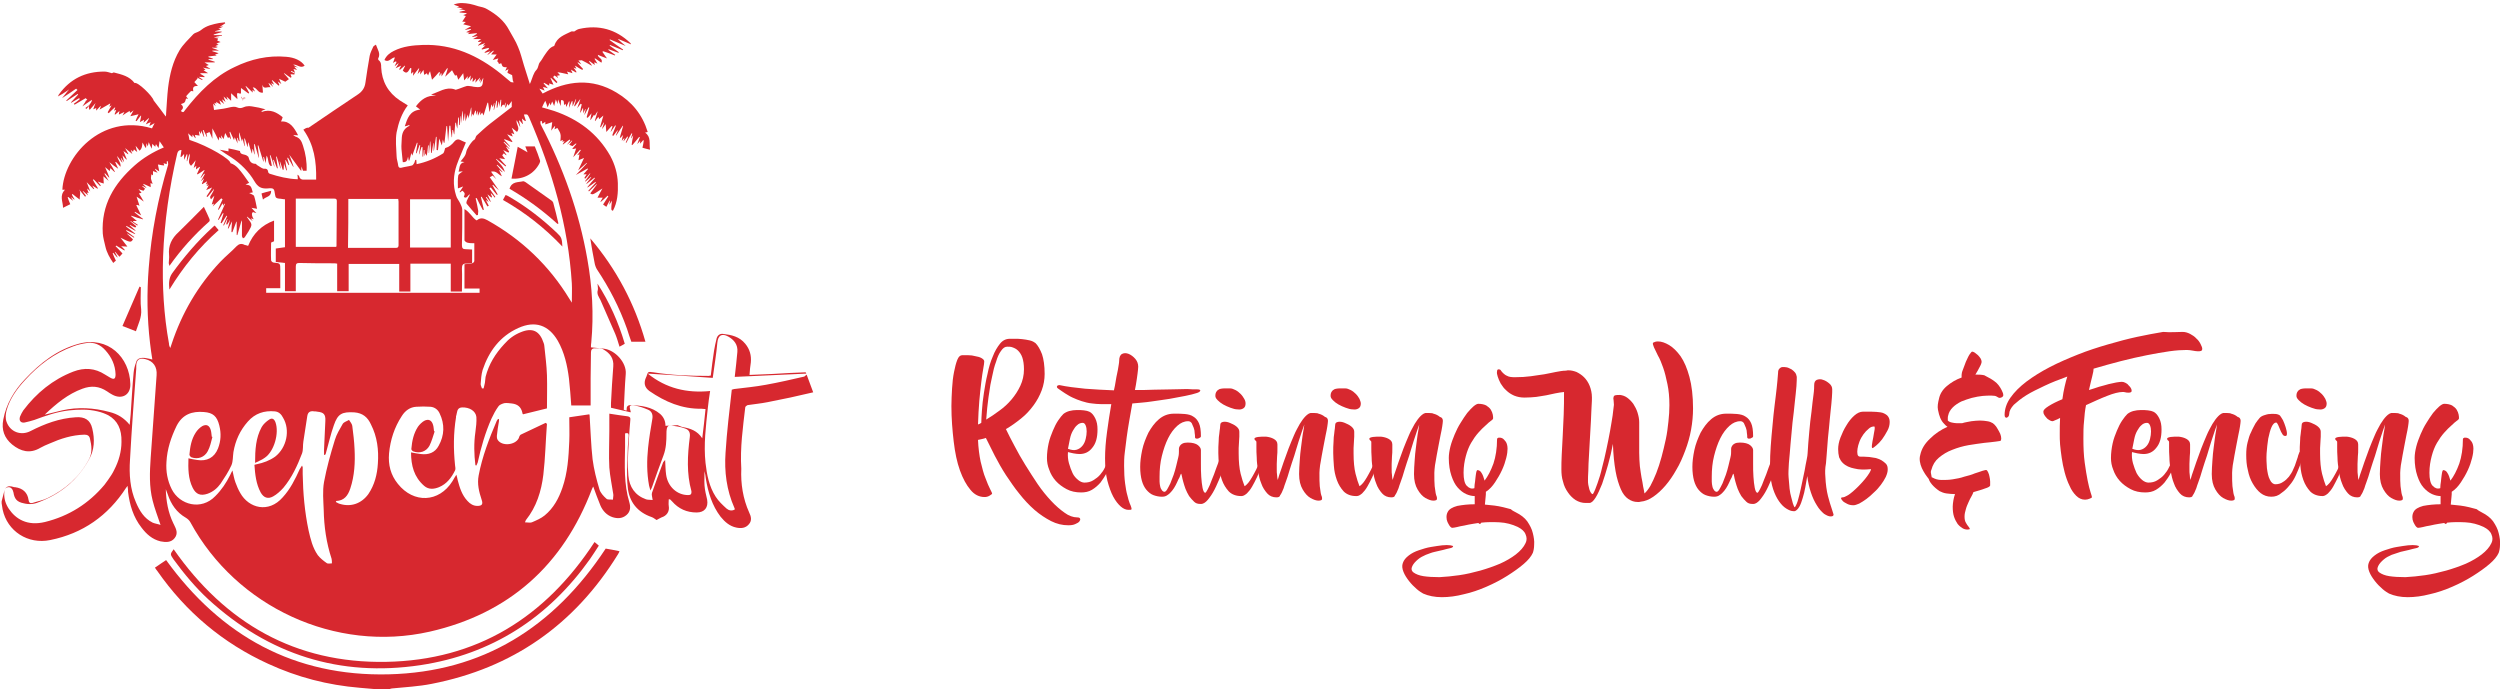 <?xml version="1.0" encoding="utf-8"?>
<!-- Generator: Adobe Illustrator 24.1.2, SVG Export Plug-In . SVG Version: 6.00 Build 0)  -->
<svg version="1.1" id="Layer_1" xmlns="http://www.w3.org/2000/svg" xmlns:xlink="http://www.w3.org/1999/xlink" x="0px" y="0px"
	 viewBox="0 0 761.5 210" style="enable-background:new 0 0 761.5 210;" xml:space="preserve">
<style type="text/css">
	.st0{fill:#D7282F;}
</style>
<g>
	<g>
		<path class="st0" d="M74,30.2c0-0.1,0-0.1,0-0.2l0,0C74,30.1,74,30.1,74,30.2L74,30.2z"/>
		<path class="st0" d="M73.8,30c0,0.1,0,0.1,0,0.2l0,0C73.8,30.2,73.8,30.1,73.8,30L73.8,30z"/>
		<path class="st0" d="M73.5,29.4L73.5,29.4c0,0.1,0.1,0.3,0.1,0.4l0,0C73.6,29.7,73.5,29.5,73.5,29.4z"/>
		<path class="st0" d="M74.1,29.5c-0.1,0-0.2-0.1-0.3-0.1C74,29.5,74.1,29.5,74.1,29.5L74.1,29.5z"/>
		<path class="st0" d="M74.1,29.6L74.1,29.6c0,0.1-0.1,0.3-0.1,0.4l0,0C74.1,29.9,74.1,29.7,74.1,29.6z"/>
		<path class="st0" d="M74.2,30L74.2,30c0.1,0,0.1,0,0.2,0l0,0C74.4,30,74.3,30,74.2,30z"/>
		<path class="st0" d="M74.5,30c0-0.1,0-0.3,0-0.4l0,0C74.5,29.7,74.5,29.8,74.5,30L74.5,30z"/>
		<path class="st0" d="M73.6,29.8L73.6,29.8c0,0.1,0,0.1,0,0.2l0,0l0,0C73.6,29.9,73.6,29.9,73.6,29.8z"/>
		<path class="st0" d="M74.2,30.2L74.2,30.2L74.2,30.2z"/>
		<path class="st0" d="M27.6,31.7c0.1,0,0.1-0.1,0.2-0.1l0,0C27.7,31.6,27.7,31.7,27.6,31.7z"/>
		<path class="st0" d="M73.5,29.3L73.5,29.3L73.5,29.3z"/>
		<polygon class="st0" points="73.5,29.3 73.5,29.3 73.5,29.3 		"/>
		<path class="st0" d="M227,124.1c0-0.3,0.5-0.6,0.7-0.7c2-0.3,4.1-0.5,6.1-0.9c4.7-0.9,9.3-1.9,13.9-3l-2-5.4l-0.7,0.6
			c-3.9,0.9-7.8,1.8-11.7,2.5c-3.2,0.6-6.5,0.9-9.7,1.3c-0.1,0-0.3,0.1-0.7,0.2c-0.7,6.3-1.5,12.7-1.9,19.2
			c-0.4,5.7,0.3,11.4,2.7,16.8c0.1,0.1,0.1,0.3,0.1,0.5c-0.9,0.5-1.8,0.3-2.5-0.3c-1.2-1.1-2.4-2.2-3.3-3.6c-2-3.1-2.7-6.7-3.1-10.3
			c-0.6-5.6,0.1-11.1,0.7-16.7c0.2-1.7,0.4-3.4,0.7-5.2c-7.1,0.7-13.4-0.8-19-5.3c6.7,0.4,13.1,0.8,19.8,1.3
			c0.5-3.8,1.1-7.2,1.4-10.7c0.2-2.2,1.3-3,3.3-1.9c1.8,1,3,2.5,2.8,4.7c-0.2,2.4-0.5,4.9-0.8,7.6c7.3-0.3,14.5-0.7,21.8-1l-0.2-0.4
			c-3.3,0.1-6.7,0.3-10,0.5c-2.3,0.1-4.7,0.2-7.1,0.3c0.1-1.4,0.2-2.6,0.4-3.8c0.2-2.1-0.3-4-1.7-5.7c-1.8-2.2-4.2-2.7-6.8-3
			c-0.9-0.1-1.6,0.4-1.9,1.3c-0.3,1.3-0.6,2.5-0.8,3.8c-0.4,2.5-0.7,5-1,7.6c-0.3,0-0.5,0.1-0.7,0.1c-5.6,0-11.2-0.2-16.8-1.1
			c-1.6-0.2-1.6-0.3-2.1,1.3c0,0.1-0.1,0.1-0.1,0.2c-0.8,1.7-0.5,3.1,1,4.2c4.8,3.3,9.9,5.5,15.9,5.4c0.4,0,0.7,0.1,1.2,0.1
			c-0.3,3-0.6,5.8-1,8.9c-1.5-2.3-3.6-3-5.9-3.4c-0.5-0.1-1.1-0.4-1.6-0.6c-1.2,0.1-2.4,0.1-3.7,0.2c0-1.4-0.5-2.6-1.6-3.6
			c-2.6-2.2-5.8-2.6-9.1-2.7c-0.8,0-1.2,0.5-1.1,1.3c0,0.1-0.1,0.2-0.1,0.4c-0.3-0.1-0.6-0.2-0.8-0.3c0.2-3.7,0.3-7.3,0.6-10.9
			c0.3-3.4-3.2-7.3-6.7-7.7c-1.3-0.1-2.5-0.3-3.9-0.4c0-0.5,0-1,0.1-1.5c0.8-8.5,0.3-17-1.2-25.4c-2.5-14.3-7.4-27.9-14.1-40.8
			c-0.2-0.3-0.2-0.7-0.2-1.1c0-0.1,0.2-0.1,0.4-0.2c0.1,0.3,0.1,0.6,0.2,0.9c0.3-0.2,0.6-0.4,0.9-0.6c0,0.4,0,0.7,0,0.8
			c0.6-0.2,1.2-0.4,2.1-0.7c-0.1,0.9-0.2,1.6-0.3,2.6c0.4-0.6,0.7-1,1.1-1.4l0.1,0.1c-0.1,0.2-0.1,0.5-0.2,0.9
			c0.4-0.2,0.7-0.4,0.9-0.4c0.3,0.6,0.8,1.2,0.9,1.8c0.2,0.7,0,1.4,0,2.2c0.3-0.2,0.5-0.3,0.8-0.4c-0.1,0.3-0.2,0.5-0.2,0.6
			c0.2-0.1,0.3-0.1,0.7-0.2c-0.3,0.4-0.4,0.6-0.6,0.9l0.1,0.1c0.7-0.5,1.3-1,2-1.5c0.1,0.1,0.1,0.1,0.2,0.2c-0.3,0.4-0.5,0.8-1,1.4
			c0.7-0.5,1.1-0.9,1.5-1.3l0.1,0.1c-0.3,0.4-0.7,0.9-0.9,1.2c0.3,0.1,0.6,0.3,1,0.4c0.2-0.2,0.6-0.5,1-0.8c0.1,0,0.1,0.1,0.2,0.1
			c-0.5,0.6-1,1.1-1.3,1.6c0.3,0,0.7-0.1,1.2-0.2c-0.3,1-0.6,1.8-0.9,2.7c0.8-0.8,1.4-1.6,2.1-2.3c0.1,0.1,0.2,0.1,0.2,0.2
			c-0.3,0.5-0.7,0.9-1.1,1.5c0.3-0.1,0.5-0.2,0.7-0.3c-0.1,0.6-0.2,1.2-0.3,1.8c0.6-0.2,1.2-0.5,1.7-0.7c-0.5,1.1-1.1,2.3-1.8,3.8
			c1-0.9,1.8-1.6,2.6-2.3l0.1,0.1c-1.1,1.2-2.1,2.3-3.4,3.6c1.4-0.8,2.5-1.4,3.6-2c0,0.1,0.1,0.1,0.1,0.2c-0.4,0.5-0.9,1-1.4,1.6
			c0.4,0,0.7,0,1,0c-0.3,0.4-0.5,0.8-0.7,1.1c0.1,0.1,0.2,0.2,0.3,0.2c0.5-0.5,0.9-1.1,1.4-1.6c0,0,0.1,0,0.1,0.1
			c-0.5,0.8-1,1.5-1.6,2.3l0.1,0.1c0.6-0.5,1.2-0.9,1.7-1.4l0.1,0.1c-0.5,0.6-1,1.3-1.5,1.9l0.1,0.1c0.8-0.6,1.6-1.3,2.4-1.9
			c0,0.1,0.1,0.1,0.1,0.2c-0.8,0.9-1.6,1.8-2.3,2.7l0.1,0.1c0.8-0.6,1.6-1.1,2.4-1.7c0,0.1,0.1,0.1,0.1,0.2
			c-0.8,0.8-1.5,1.7-2.3,2.5c0.1,0.1,0.1,0.1,0.2,0.2c0.8-0.7,1.5-1.5,2.3-2.2l0.1,0.1c-0.7,0.9-1.3,1.8-2,2.7
			c0.7,0.5,0.7,0.5,3.7-1.5c-0.5,0.9-1,1.8-1.5,2.8c0.6,0,1.1,0,1.6,0c-0.2,0.4-0.5,0.8-0.7,1.2l0.1,0.1c0.7-0.6,1.4-1.2,2.1-1.9
			c0.1,0.1,0.1,0.1,0.2,0.2c-0.5,0.8-1.1,1.7-1.6,2.5c0.4,0.3,0.7,0.5,1,0.7c0.4-0.7,0.7-1.3,1-1.9c0,0,0.1,0,0.1,0.1
			c-0.1,0.3-0.1,0.6-0.2,1.2c0.3-0.5,0.5-0.8,0.8-1.3c-0.3,2.9-0.3,2.9,0.3,3.1c1.4-2.6,1.6-5.5,1.5-8.4s-0.9-5.7-2.3-8.3
			c-3.9-6.9-9.8-11.2-17.1-13.7c-1.2-0.4-2.4-0.7-3.7-1.1c0.3-0.7,0.6-1.3,1-2c0.3,0.7,0.5,1.3,0.7,2c0.3-0.6,0.4-0.9,0.6-1.4
			c0.1,0.3,0.2,0.5,0.3,0.8c0.2-0.4,0.3-0.7,0.5-1.2c0.3,0.6,0.4,0.9,0.6,1.4c0.2-0.7,0.3-1.2,0.5-2c0.3,0.6,0.4,1,0.6,1.4
			c0-0.4,0-0.8,0.1-1.4c0.3,0.8,0.5,1.3,0.8,2c0-0.7,0.1-1.2,0.1-1.8c1.2-0.1,0.7,0.9,1,1.5c0.2-0.2,0.3-0.3,0.4-0.4
			c0.1,0.3,0.1,0.6,0.2,1c0.3-0.7,0.6-1.2,0.8-1.7c0.1,0,0.1,0,0.2,0c-0.1,0.6-0.1,1.1-0.2,2c0.4-0.9,0.6-1.5,0.9-2.1
			c0.1,0,0.2,0,0.2,0.1c0,0.5,0,0.9,0,1.5c0.4-0.8,0.7-1.5,1-2.2c0,0,0.1,0,0.1,0.1c-0.2,0.7-0.4,1.3-0.6,2c0.1,0,0.1,0.1,0.2,0.1
			c0.5-0.7,1.1-1.5,1.7-2.3c-0.3,1-0.6,1.8-1,2.9c0.5-0.6,0.8-1,1.1-1.4c0.1,0.1,0.2,0.1,0.3,0.2c-0.2,0.8-0.4,1.6-0.5,2.5h0.1
			c0.2-0.4,0.5-0.8,0.8-1.5c0,0.7,0.1,1.1,0.1,1.7c0.3-0.6,0.4-1,0.6-1.3h0.1c-0.1,0.6-0.2,1.1-0.4,1.7h0.1c0.4-0.7,0.8-1.5,1.2-2.2
			c0.1,0,0.1,0,0.2,0.1c-0.3,1-0.5,1.9-0.8,2.9c0.1,0.1,0.2,0.1,0.3,0.2c0.4-0.4,0.7-0.8,1.2-1.4c-0.2,0.8-0.3,1.5-0.4,2.1
			c0.3-0.2,0.4-0.5,0.6-0.8c0.2-0.3,0.4-0.5,0.5-0.8c0.5,0.5,0.4-0.1,0.6-0.3c0.2-0.2,0.3-0.4,0.4-0.7c0,0,0.1,0,0.1,0.1
			c-0.3,0.9-0.5,1.8-0.8,2.7c0,0,0.1,0,0.1,0.1c0.3-0.4,0.6-0.9,1-1.3c0.1,0.2,0.1,0.4,0.2,0.7c0.5-0.4,0.9-0.8,1.3-1.1
			c-0.3,1.1-0.7,2.3-1,3.5c0.1,0,0.1,0,0.2,0.1c0.3-0.5,0.6-1,0.9-1.5c0,0,0.1,0,0.1,0.1c-0.2,0.6-0.4,1.2-0.6,1.8h0.1
			c0.3-0.4,0.6-0.8,1-1.4c0.1,1,0.1,1.7,0.2,2.4c0.5-0.6,1.1-1.2,1.6-1.8c0.1,0,0.2,0.1,0.3,0.1c-0.2,0.5-0.4,1.1-0.6,1.6h0.1
			c0.4-0.6,0.9-1.3,1.3-1.9c0.1,0,0.1,0.1,0.2,0.1c-0.4,1-0.7,1.9-1.1,2.9c0.1,0.1,0.2,0.1,0.3,0.2c0.4-0.6,0.9-1.1,1.3-1.7
			c0,0,0.1,0,0.1,0.1c-0.2,0.5-0.4,0.9-0.6,1.4c0,0,0.1,0,0.1,0.1c0.7-1,1.3-2,2-3c0,0,0.1,0,0.1,0.1c-0.3,1.2-0.7,2.3-1,3.5
			c0.1,0,0.1,0,0.2,0.1c0.2-0.2,0.4-0.5,0.8-0.9c-0.2,0.7-0.3,1.1-0.4,1.8c0.3-0.4,0.5-0.6,0.7-0.8c0,0,0.1,0,0.1,0.1
			c-0.1,0.3-0.2,0.6-0.3,0.8h0.1c0.4-0.5,0.7-0.9,1.1-1.4c0.1,0,0.1,0,0.2,0.1c-0.2,0.6-0.4,1.1-0.7,1.7c0.1,0,0.1,0.1,0.2,0.1
			c0.5-1,1-1.9,1.6-2.9c0.1,0,0.1,0.1,0.2,0.1c-0.1,0.5-0.3,0.9-0.4,1.4h0.1c0.2-0.3,0.4-0.6,0.6-0.9c-0.2,1-0.4,2-0.5,2.9
			c0.1,0,0.2,0.1,0.2,0.1c0.7-0.8,1.4-1.6,2.1-2.5c0.1,0,0.1,0.1,0.2,0.1c-0.2,0.6-0.5,1.3-0.8,2.1c0.4-0.4,0.6-0.6,0.9-1
			c0,0.4,0,0.6-0.1,0.9c0.4-0.4,0.7-0.7,1-1.1c0.1,0,0.1,0.1,0.2,0.1c-0.1,0.7-0.2,1.4-0.4,2.2c0.7,0.2,1.4,0.4,2.3,0.6
			c-0.3-1.9,0.4-3.9-1.5-5.2c0.3-0.1,0.5-0.1,0.8-0.2c-1.6-5.3-4.8-9.2-9.5-12c-7.5-4.5-15-3.7-22.5,0.3c-0.3-0.5-0.6-0.9-1-1.5
			c0.7,0.2,1.1,0.4,1.6,0.6c-0.2-0.4-0.3-0.7-0.5-1.1c0.5,0.1,1,0.2,1.5,0.4c-0.5-0.6-0.9-1-1.3-1.5c0-0.1,0.1-0.1,0.1-0.2
			c0.5,0.3,1.1,0.6,1.6,0.9c0-0.3,0-0.5,0-0.7c0.5,0.2,0.9,0.3,1.3,0.4c-0.3-0.7-0.6-1.4-0.9-2l0.1-0.1c0.6,0.5,1.1,1.1,1.7,1.6
			c0.1-0.1,0.2-0.2,0.3-0.3c-0.4-0.5-0.9-1-1.3-1.5c0.1-0.2,0.2-0.3,0.4-0.5c0.3,0.2,0.7,0.4,1,0.7c0,0,0-0.1,0.1-0.1
			c-0.1-0.2-0.2-0.3-0.4-0.5c0.3-0.1,0.6-0.1,1-0.2c-0.3-0.3-0.5-0.6-0.8-0.9c1.1,0.1,2.1,0.4,3.1,0.6c0.1,0,0.1,0,0.2,0
			c-0.1-0.2-0.2-0.4-0.4-0.8c0.7,0.2,1.2,0.3,1.7,0.5c-0.2-0.4-0.3-0.7-0.5-1.1c0.7,0.4,1.1,0.6,1.6,0.9c0-0.1,0.1-0.1,0.1-0.2
			c-0.2-0.4-0.5-0.8-0.9-1.3c0.4,0.2,0.6,0.2,0.9,0.3c-0.2-0.3-0.3-0.6-0.5-0.9c0.5,0.2,0.8,0.5,1.2,0.7c0.3,0.2,0.7,0.4,1.1,0.6
			c0.1-0.1,0.1-0.2,0.2-0.3c-0.6-0.6-1.1-1.2-1.7-1.9c0.1,0,0.1-0.1,0.2-0.1c0.2,0.2,0.5,0.3,1,0.6c-0.4-0.5-0.6-0.8-0.9-1.2
			c0.2,0,0.4,0,0.6,0c0.2,0,0.3-0.1,0.5,0c1,0.5,1.9,1,2.9,1.6c0,0,0-0.1,0.1-0.1c-0.3-0.4-0.6-0.8-0.9-1.2c0.1,0,0.1-0.1,0.2-0.1
			c0.5,0.4,1,0.8,1.6,1.2c-0.1-0.3-0.1-0.5-0.2-0.8c0.4,0.1,0.6,0.2,1,0.4c-0.4-0.6-0.6-1.1-0.9-1.5c0.1,0,0.1-0.1,0.2-0.1
			c0.6,0.4,1.2,0.8,1.9,1.3c0.6-1.3-1.1-1.4-1.1-2.4c1,0.4,1.9,0.8,2.8,1.1c-0.4-0.6-0.9-1.3-1.4-2c0.1-0.1,0.1-0.1,0.2-0.2
			c1.2,0.4,2.4,0.8,3.6,1.3c0-0.1,0.1-0.1,0.1-0.2c-0.7-0.5-1.4-1-2.1-1.5c0-0.1,0.1-0.1,0.1-0.2c1,0.4,2,0.7,3,1.1
			c0-0.1,0-0.1,0.1-0.2c-0.9-0.7-1.9-1.3-2.8-2c0-0.1,0.1-0.1,0.1-0.2c1.3,0.5,2.6,1.1,3.9,1.6c0-0.1,0.1-0.1,0.1-0.2
			c-1.4-1-2.8-1.9-4.1-2.9c0-0.1,0.1-0.2,0.1-0.2c1.6,0.7,3.2,1.3,4.8,2c-0.8-0.7-1.6-1.3-2.3-2c0,0,0-0.1,0.1-0.1
			c1.3,0.5,2.5,1.1,3.8,1.6v-0.1c-0.1-0.1-0.1-0.2-0.2-0.3c-4.4-4.2-9.6-5.6-15.5-4.3c-0.6,0.1-1.1,0.5-1.6,0.8
			c-0.3,0-0.7-0.1-0.9,0c-2,1-4.3,1.7-5.1,4.2c0,0.1-0.1,0.1-0.1,0.2c-1.3,0.4-2,1.5-2.7,2.5c-0.6,0.8-1,1.7-1.6,2.4
			c-0.6,0.7-0.4,1.6-1.1,2.4c-0.9,0.9-1.2,2.4-1.7,3.6c-0.1,0.2-0.2,0.5-0.3,0.7c-0.6-1.9-1.2-3.8-1.8-5.7c-0.6-1.9-1-3.8-1.8-5.6
			c-0.7-1.8-1.8-3.4-2.7-5.1c-1.5-2.9-3.9-4.8-6.7-6.4c-0.8-0.5-1.8-0.7-2.7-0.9c-0.8-0.3-1.7-0.5-2.5-0.7c-1.7-0.3-3.3-0.5-5,0.2
			c0.5,0.2,1,0.4,1.7,0.6c-0.4,0.1-0.5,0.2-0.8,0.2c0.6,0.1,1.1,0.2,1.9,0.4c-0.6,0.1-0.9,0.2-1.2,0.2c0.6,0.1,1.3,0.2,1.9,0.3v0.1
			c-0.6,0.1-1.2,0.3-1.7,0.4c0,0.1,0,0.1,0,0.2c0.7,0.1,1.4,0.1,2.1,0.2c0,0.1,0,0.1,0,0.2c-0.3,0.1-0.6,0.3-1,0.4
			c0.3,0.1,0.5,0.2,0.8,0.3c-0.4,0.6-0.8,1.2-1.1,1.7c0.2,0,0.6,0,1.1,0.1c-0.3,0.3-0.5,0.4-0.8,0.7c0.9,0.2,1.6,0.4,2.4,0.6
			c-0.7,0.4-1.2,0.7-1.8,1v0.1c0.6-0.1,1.1-0.2,1.7-0.3c0,0.1,0.1,0.1,0.1,0.2c-0.4,0.2-0.9,0.5-1.5,0.8c0.4,0.1,0.7,0.1,1.1,0.1
			c-0.2,0.2-0.4,0.3-0.6,0.5c0.9-0.1,1.8-0.2,2.7-0.3c0,0.1,0,0.1,0.1,0.2c-0.5,0.3-1,0.6-1.5,0.9v0.1c0.5-0.1,1.1-0.2,1.6-0.3
			c0,0.1,0,0.1,0,0.2c-0.4,0.2-0.9,0.5-1.3,0.7c0.8,0,1.6,0,2.5,0c-0.4,0.3-0.7,0.5-1,0.7c0.1,0.1,0.1,0.2,0.2,0.2
			c0.3,0,0.6-0.1,1-0.1c-0.5,0.4-0.8,0.8-1.2,1.1c0,0,0,0.1,0.1,0.1c0.6-0.2,1.2-0.5,2.1-0.8c-0.4,0.4-0.5,0.6-0.7,0.8
			c0.3,0,0.4,0,0.8-0.1c-0.5,0.4-0.8,0.8-1.2,1.1c0,0.1,0.1,0.1,0.1,0.2c0.7-0.2,1.3-0.3,2-0.5c0.1,0.1,0.1,0.2,0.2,0.3
			c-0.5,0.3-0.9,0.7-1.4,1c0,0.1,0.1,0.1,0.1,0.2c0.5-0.1,1-0.3,1.7-0.5c-0.4,0.5-0.7,0.8-0.9,1l0.1,0.1c0.6-0.4,1.1-0.9,1.7-1.3
			c0,0.1,0.1,0.1,0.1,0.2c-0.3,0.3-0.5,0.6-0.8,1c0.6,0,1.1,0,1.7,0c-0.4,0.5-0.7,1-1.2,1.7c0.7-0.2,1.1-0.3,1.7-0.5
			c-0.2,0.5-0.3,0.7-0.4,1c0.1,0,0.2-0.1,0.2-0.1c0.1,0.2,0.3,0.5,0.4,0.8c0.2-0.1,0.5-0.2,0.7-0.2c0.2,0.4,0.2,0.8,0.5,1
			s0.8,0.2,1.2,0.2c-0.1,0.3-0.3,0.6-0.5,1.1c0.4-0.2,0.7-0.4,1-0.5c-0.1,0.4-0.4,1-0.3,1.1c0.5,0.3,1,0.5,1.4,0.7
			c0.1,0.5,0.1,1,0.2,1.5c0,0.3,0.2,0.5,0.3,0.7c-0.3,0-0.7,0-0.9-0.1c-1-0.8-2-1.7-3-2.5c-7-5.6-14.7-9.1-23.8-8.8
			c-3,0.1-6,0.4-8.8,1.8c-1.2,0.6-2.3,1.4-2.9,2.8c1.4,0.9,2.1-0.8,3.2-0.8c-0.2,0.6-0.4,1.1-0.6,1.7c0.3-0.2,0.6-0.4,0.9-0.5
			c0.1,0.1,0.1,0.1,0.2,0.2c-0.2,0.4-0.3,0.7-0.6,1.3c0.5-0.4,0.8-0.6,1.1-0.9l0.1,0.1c-0.2,0.4-0.5,0.8-0.9,1.4
			c0.7-0.3,1.1-0.5,1.7-0.8c-0.3,0.5-0.4,0.8-0.6,1.1c0.1,0.1,0.1,0.1,0.2,0.2c0.5-0.4,1-0.9,1.5-1.3l0.1,0.1
			c-0.3,0.5-0.5,1-0.7,1.4c1.3,1.4,1.7,0.1,2.3-0.8c0.1,0,0.2,0.1,0.3,0.1c0,0.6-0.1,1.1-0.1,1.7c0.2-0.2,0.4-0.4,0.7-0.6
			c0,0.4-0.1,0.7-0.1,1.2c0.7-0.9,1.2-1.6,1.8-2.3l0.1,0.1c-0.2,0.5-0.3,1-0.5,1.7c0.3-0.4,0.5-0.6,0.9-1c-0.1,0.4-0.1,0.7-0.1,1.1
			c0.4-0.6,0.7-1,1-1.4c0.1,0.5,0.1,1,0.2,1.5c0.4-0.2,0.6-0.3,0.8-0.5c0.1,0.2,0.2,0.4,0.4,0.7c0.2-0.6,0.4-1,0.6-1.3
			c0.2,0.7,0.3,1.5,0.6,2.6c0.9-0.9,1.5-1.6,2.2-2.4c0.1,0.1,0.1,0.1,0.2,0.2c-0.1,0.3-0.1,0.6-0.2,0.8c0.1,0.1,0.2,0.1,0.2,0.2
			c0.1-0.3,0.2-0.5,0.3-0.8c0.1,0,0.1,0.1,0.2,0.1c0,0.2,0,0.5,0,0.9c0.6-0.9,1.1-1.7,1.7-2.5c0.1,0,0.1,0,0.2,0.1
			c-0.2,0.8-0.5,1.5-0.8,2.5c0.8-0.8,1.5-1.4,2.1-2c0.3,0.6,0.6,1.1,0.9,1.6c0.1,0,0.2,0,0.3,0c0.1-0.1,0.1-0.1,0.2-0.2
			c0,0.1,0,0.2,0.1,0.3l0,0c0.1,0.4,0.3,0.8,0.4,1.2c0.5-0.6,0.9-1.2,1.5-2c0.1,0.9,0.2,1.5,0.3,2.2c0.5-0.5,0.7-0.9,1.1-1.3
			c0,0.4-0.1,0.6-0.1,1c0.3-0.4,0.6-0.7,1-1.2c-0.1,0.6-0.1,1-0.2,1.7c0.3-0.4,0.5-0.7,0.9-1.1c-0.1,0.6-0.1,0.9-0.2,1.2
			c0.1,0,0.1,0.1,0.2,0.1c0.3-0.3,0.5-0.6,0.9-1c-0.1,0.5-0.1,0.8-0.2,1.3c0.5-0.6,0.9-1,1.5-1.6c-0.2,0.5-0.3,0.9-0.4,1.3
			c0.2-0.3,0.3-0.4,0.6-0.8c-0.1,0.6-0.1,0.8-0.2,1.3c0.3-0.6,0.6-1,0.9-1.7c0,0.3,0,0.4,0,0.5s-0.1,0.3-0.1,0.4
			c0,1.7-0.5,2.1-2.2,1.9c-0.4,0-0.8-0.1-1.2-0.2c-0.5,0-1-0.2-1.5-0.1c-1.1,0.3-2.1,0.8-3.2,1.1c-0.2,0.1-0.4,0-0.6-0.1
			c-2.6-0.8-4.6,0.8-7.1,1.6c0.8,0.2,1.2,0.3,1.6,0.4c-2.8-0.3-4.7,1.2-6.2,3.2c0.4,0.3,0.7,0.5,1.3,1c-3.2,0.3-3.9,2.7-4.7,5.1
			c0.5-0.1,0.9-0.2,1.3-0.4c0.1,0.1,0.1,0.1,0.2,0.2c-1.6,0.7-2.3,2-2.4,3.6c0,1.2-0.2,2.3-0.1,3.5c0.1,1.4,0.3,2.8,0.4,4
			c1.4,0.1,1.4-0.9,1.6-1.7c0.1,0.4,0.1,0.8,0.2,1.2c0.1,0,0.1,0,0.2,0c0.2-0.7,0.4-1.4,0.6-2.3c0.1,0.4,0.2,0.5,0.3,0.8
			c0.5-1.4,0.9-2.6,1.4-3.9c0.1,0,0.1,0,0.2,0c-0.2,1.1-0.3,2.2-0.5,3.2c0.1,0,0.1,0,0.2,0c0.3-0.8,0.6-1.7,0.9-2.5
			c0.1,0,0.1,0,0.2,0c-0.1,0.9-0.2,1.9-0.4,2.8h0.1c0.2-0.7,0.5-1.5,0.7-2.2c0.1,0,0.2,0,0.3,0c0,1,0,1.9,0,2.9c0.1,0,0.2,0,0.2,0
			c0.1-0.7,0.1-1.3,0.2-2c0.1,0,0.1,0,0.2,0c0,0.5,0,1.1,0,1.9c0.2-0.5,0.2-0.6,0.3-0.9c0.1,0.3,0.2,0.4,0.4,0.8
			c0.2-1.2,0.3-2.2,0.4-3.2c0.1,0,0.1,0,0.2,0c0,0.8,0,1.5,0,2.3h0.1c0.1-1.2,0.2-2.3,0.3-3.5h0.1c0.1,1.2,0.2,2.4,0.2,3.5
			c0.1,0,0.2,0,0.2,0c0.2-1,0.3-2,0.5-3h0.1c0,0.8,0,1.5,0,2.3h0.1c0.2-1.4,0.4-2.8,0.6-4.2c0.1,0,0.1,0,0.2,0c0,1.3,0,2.6,0,4
			c0.1,0,0.3,0,0.4,0.1c0.1-1.1,0.3-2.2,0.4-3.6c0.3,0.8,0.5,1.4,0.8,2.1c0.1-0.7,0.2-1.1,0.3-1.8c0.2,0.5,0.2,0.8,0.3,1
			c0.1,0,0.1,0,0.2,0c0.2-1.7,0.4-3.4,0.6-5.1c0.1,0,0.1,0,0.2,0c0.1,1.5,0.2,3,0.3,4.7c0.1-1.7,0.3-3.3,0.4-4.8c0.1,0,0.2,0,0.3,0
			c0.1,1.2,0.2,2.4,0.4,3.5h0.1c0-0.7,0.1-1.4,0.1-2.2c0.1,0,0.2,0,0.2,0c0.1,0.4,0.2,0.9,0.3,1.3h0.1c0.1-1.2,0.2-2.3,0.3-3.5
			c0.1,0,0.1,0,0.2,0c0.1,0.5,0.2,1.1,0.4,1.8c0.1-1.3,0.2-2.3,0.3-3.4c0.1,0,0.1,0,0.2,0c0,0.8,0.1,1.6,0.1,2.3c0.1,0,0.1,0,0.2,0
			c0.1-0.9,0.1-1.8,0.2-2.7h0.1c0,0.7,0.1,1.5,0.1,2.2l0,0c0.1-1.2,0.2-2.5,0.3-3.7h0.1c0.1,1,0.2,1.9,0.3,2.9h0.1
			c0.1-0.7,0.2-1.5,0.3-2.2h0.1c0,0.7,0.1,1.4,0.1,2.4c0.3-0.8,0.4-1.4,0.7-2.1c0.1,0.5,0.2,0.8,0.2,1.2c0.3-1.2,0.6-2.3,0.8-3.3
			h0.1c0,0.9,0,1.9,0,2.9c0.1-0.4,0.2-0.7,0.4-1.1c0.1,0.3,0.2,0.5,0.2,0.7c0.2-0.6,0.4-1.1,0.6-1.6c0.1,0,0.1,0,0.2,0.1
			c0,0.4,0,0.8,0,1.3c0.2-0.5,0.3-0.8,0.4-1.2h0.1c0,0.4,0.1,0.8,0.1,1.4c0.3-0.6,0.4-0.9,0.6-1.3h0.1c0,0.3,0,0.7-0.1,1.1
			c0.3-0.3,0.4-0.5,0.7-0.8c0.1,0.3,0.2,0.5,0.4,0.9c0.4-1.4,0.8-2.7,1.2-3.9c0.1,0,0.1,0,0.2,0c0.1,0.9,0.3,1.8,0.4,2.7h0.1
			c0.2-0.7,0.3-1.4,0.5-2.2c0.2,0.3,0.3,0.6,0.4,0.9c0.2-0.5,0.3-0.9,0.4-1.3h0.1c-0.1,0.7-0.1,1.4-0.2,2.1h0.1
			c0.2-0.9,0.5-1.9,0.7-2.8c0.1,0,0.1,0,0.2,0c0,0.7-0.1,1.4-0.1,2.1c0.1,0,0.1,0,0.2,0c0.1-0.6,0.3-1.2,0.4-1.8h0.1
			c0,0.4,0.1,0.8,0.1,1.5c0.2-0.9,0.3-1.5,0.4-2.1c0.1,0,0.1,0,0.2,0c0,0.8-0.1,1.6-0.1,2.3c0.1-0.1,0.2-0.2,0.2-0.3
			c0.4-0.6,0.6-0.7,0.8-0.2c0.2-0.3,0.3-0.6,0.4-0.9h0.1c-0.1,0.5-0.1,0.9-0.2,1.4c0.1,0,0.1,0,0.2,0.1c0.2-0.4,0.3-0.7,0.5-1.2
			c0.1,0.2,0.2,0.4,0.3,0.6c0.3-0.4,0.6-0.8,1-1.4c0,0.8,0,1.4,0,1.8c-2.2,1.7-4.4,3.4-6.6,5.1c-1.4,1.1-2.8,2.4-4.1,3.6
			c-0.2,0.2-0.3,0.6-0.5,1.1c-0.2,0.2-0.6,0.4-0.9,0.8c-0.6,0.7-1.1,1.5-1.5,2.3c-0.3,0.6-0.3,1.3-0.6,1.8c-0.3,0.6-0.8,1.1-1.4,1.9
			c0.7,0.1,0.9,0.1,1.2,0.2c-1.7,0.3-1.4,1.7-1.8,2.9c0.5,0,1-0.1,1.3-0.1c-0.5,0.4-1.3,0.8-1.4,1.3c-0.2,1.2-0.1,2.5-0.1,3.9
			c0.6-0.2,1-0.4,1.6-0.6c-0.4,0.7-0.8,1.2-1.1,1.7c0.1,0,0.1,0.1,0.2,0.1c0.2-0.2,0.5-0.4,0.7-0.5c0.8,0.8,0.8,0.8,0.4,1.9
			c1,0.7,1.1-0.6,1.9-0.8c-0.4,0.8-0.7,1.3-1,2c-0.1,0.3-0.2,0.7,0,0.9c1,1.2,2,2.4,3,3.5c0.1,0,0.2-0.1,0.4-0.1
			c0-0.4,0.1-0.8,0.1-1.2c-0.2-1.3-0.5-2.6-0.8-3.9c0.1,0,0.2,0,0.3-0.1c0.6,1.2,1.2,2.5,1.9,3.7c0.1,0,0.2-0.1,0.3-0.1
			c-0.3-1.3-0.6-2.6-0.9-3.9c0.1,0,0.1,0,0.2-0.1c0.6,1,1.2,2,1.8,3c0.1-0.1,0.2-0.1,0.4-0.2c-0.3-0.5-0.5-1.1-0.9-1.8
			c0.4,0.3,0.6,0.5,0.9,0.7c-0.4-0.7-0.6-1.1-0.9-1.5c0.1,0,0.1-0.1,0.2-0.1c0.4,0.5,0.8,1,1.2,1.5l0.1-0.1c-0.3-0.7-0.6-1.3-1-2.2
			c0.6,0.5,0.9,0.7,1.2,1c0.1-0.1,0.1-0.1,0.2-0.2c-0.1-0.3-0.3-0.7-0.4-1l0.1-0.1c0.4,0.4,0.8,0.8,1.1,1.3c0.1-0.1,0.1-0.1,0.2-0.2
			c-0.6-0.9-1.2-1.7-1.8-2.6c0.1-0.1,0.3-0.2,0.4-0.3c0.6,0.8,1.3,1.5,1.9,2.3c0.1-0.1,0.2-0.1,0.2-0.2c-0.5-0.9-1.1-1.9-1.6-2.8
			c0.1,0,0.1-0.1,0.2-0.1c0.6,0.6,1.2,1.2,1.8,1.7c-0.9-1.3-1.9-2.7-2.8-4c0.3-0.2,0.5-0.3,0.9-0.5c0.4,0.4,0.9,0.9,1.1,1.1
			c-0.4-0.6-1-1.4-1.6-2.3c1.6-0.4,2.2,0.9,3.3,1.4c-0.3-0.6-0.6-1.3-0.9-2c0.4,0.3,0.7,0.5,1,0.8c0,0,0-0.1,0.1-0.1
			c-0.6-0.7-1.2-1.4-1.8-2.1c0.1,0,0.1-0.1,0.2-0.1c0.8,0.7,1.6,1.5,2.3,2.2c-0.2-0.8-0.6-1.5-1.1-2.1s-1.1-1.2-1.6-1.8l0.1-0.1
			c0.9,0.8,1.9,1.5,2.8,2.3c0.1-0.1,0.1-0.1,0.2-0.2c-0.7-0.7-1.3-1.4-2.1-2.3c0.7,0.1,1.1,0.2,1.8,0.3c-0.5-0.6-0.7-0.9-0.9-1.2
			c0.2-0.2,0.3-0.4,0.5-0.6c0.2,0.2,0.4,0.4,0.7,0.6c0,0,0.1,0,0.1-0.1c-0.3-0.5-0.7-1-1-1.5c0.6,0.3,1.1,0.6,1.6,0.8
			c0.1-0.1,0.1-0.2,0.2-0.3c-0.3-0.5-0.6-0.9-0.9-1.4l0.1-0.1c0.3,0.2,0.6,0.5,0.8,0.7l0.1-0.1c-0.6-0.7-1.2-1.3-1.8-2
			c0.1,0,0.1-0.1,0.2-0.1c0.6,0.5,1.1,1,1.7,1.5c0,0,0-0.1,0.1-0.1c-0.6-0.7-1.2-1.4-1.8-2c0-0.1,0.1-0.1,0.1-0.2
			c0.8,0.3,1.5,0.6,2.3,0.9c0-0.1,0.1-0.1,0.1-0.2c-0.5-0.6-0.9-1.3-1.6-2.2c0.7,0.3,1.1,0.5,1.7,0.7c-0.2-0.5-0.3-0.7-0.4-1.1
			c0.3,0.2,0.5,0.2,0.9,0.4c-0.3-0.7-0.5-1.2-0.8-2c0.7,0.6,1.1,0.9,1.6,1.3c1.1-1.3-0.4-2.3-0.1-3.6c0.4,0.7,0.7,1.4,1,2h0.1
			c-0.1-0.6-0.3-1.2-0.4-1.8c0.1,0,0.1,0,0.2-0.1c0.3,0.4,0.6,0.7,0.9,1.1c0,0,0.1,0,0.1-0.1c-0.1-0.5-0.2-0.9-0.3-1.6
			c0.4,0.4,0.7,0.6,1,0.8c0.1,0,0.1-0.1,0.2-0.1c-0.2-0.6-0.4-1.3-0.6-1.9c1.1-0.1,1.1-0.1,1.6,0.9c7,16.2,11.9,32.9,13,50.5
			c0.1,1.9,0,3.8,0,5.9c-0.3-0.5-0.5-0.8-0.7-1.1c-6.2-10.2-14.6-18.2-25-24c-1.1-0.6-2.1-0.9-3.2,0c0,0-0.1,0-0.2,0
			c-1.3-0.9-2-2.5-3.6-3.4c0,3.3,0,6.4,0,9.5c0,0.2,0.5,0.6,0.8,0.7c0.7,0.2,1.4,0.2,2.2,0.2c0,1.9,0,3.7,0,5.4
			c0,0.3-0.4,0.7-0.7,0.7c-0.7,0.2-1.5,0.2-2.3,0.3c0,2.5,0,4.9,0,7.4c1.6,0,3.1,0,4.6,0c0,0.5,0,0.9,0,1.3c-21.7,0-43.4,0-65,0
			c0-0.5,0-0.9,0-1.4c1.4,0,2.8,0,4.3,0c0-2,0-3.8,0-5.6c0-2,0-2-2-2.2c-0.3,0-0.8-0.4-0.8-0.7c-0.1-1.8,0-3.6,0-5.4
			c0.4-0.2,0.7-0.3,0.9-0.4c0-2.2,0-4.2,0-6.3c-3.8,1.4-6.4,4-7.9,7.7c-0.5-0.2-0.8-0.2-1.1-0.3c-0.9-0.5-1.7-0.3-2.4,0.4
			c-1.6,1.7-3.4,3.1-5,4.8c-6.8,7.2-11.7,15.6-14.8,25c-0.1,0.4-0.3,0.8-0.4,1.2c-0.3-0.5-0.4-0.9-0.4-1.3
			c-1.6-8.8-2.1-17.7-1.8-26.6c0.4-10.6,1.9-21,4.3-31.3c0.2-0.8,0.6-1.1,1.3-1.1c-0.1,0.8-0.2,1.4-0.3,2.1c0.1,0,0.2,0,0.3,0
			c0.2-0.2,0.4-0.5,0.8-0.9c0,0.7,0,1.1,0,1.8c0.4-0.8,0.6-1.2,0.8-1.7c0.1,0,0.1,0,0.2,0.1c-0.1,0.7-0.1,1.3-0.2,2H57
			c0.2-0.8,0.5-1.5,0.7-2.3c0.5,1.2-0.9,2.5,0.5,3.7c0.5-0.5,0.9-1,1.4-1.7c-0.2,0.9-0.4,1.6-0.6,2.4c0.3-0.3,0.5-0.5,0.8-0.7
			c-0.1,0.5-0.1,0.8-0.1,1.1c0.4-0.3,0.8-0.6,1.1-0.8c0,0.1,0.1,0.1,0.1,0.2c-0.3,0.7-0.6,1.3-0.9,2c0.1,0,0.1,0.1,0.2,0.1
			c0.7-0.4,1.4-0.9,2-1.3l0.1,0.1c-0.4,0.7-0.8,1.4-1.2,2.2c0,0,0.1,0,0.1,0.1c0.3-0.4,0.7-0.9,1-1.3c0.1,0,0.1,0.1,0.2,0.1
			c-0.4,0.7-0.7,1.4-1.1,2l0.1,0.1c0.2-0.2,0.4-0.5,0.6-0.7l0.1,0.1c-0.2,0.5-0.4,0.9-0.6,1.4c0,0.1,0.1,0.1,0.1,0.2
			c0.5-0.3,1-0.6,1.5-0.9c-0.1,0.3-0.2,0.6-0.4,1c0.2-0.1,0.4-0.2,0.6-0.3c-0.1,0.3-0.2,0.5-0.4,0.8c0.2-0.1,0.4-0.2,0.7-0.3
			c-0.3,0.5-0.4,0.9-0.8,1.5c0.7-0.3,1.2-0.5,1.8-0.8c-0.6,1-1.1,1.9-1.7,2.7c0.1,0.1,0.2,0.1,0.3,0.2c0.7-0.8,1.4-1.7,2-2.5
			c-0.1,0.6-0.4,1.1-0.7,1.6c-0.3,0.5-0.8,0.9-0.2,1.6c0.3-0.4,0.6-0.7,1-1.1c-0.3,0.9-0.5,1.8-0.8,2.7c0.3-0.1,0.4-0.2,0.7-0.3
			c-0.2,0.4-0.3,0.8-0.4,0.9c0.8-0.8,1.7-1.6,2.6-2.5c0.1,0.1,0.2,0.2,0.4,0.3c-0.5,1-0.9,2-1.4,3.1c0.1,0,0.1,0.1,0.2,0.1
			c0.4-0.6,0.8-1.2,1.2-2c0.1,0.3,0.1,0.4,0.2,0.8c0.1-0.3,0.2-0.5,0.3-0.7c0.1,0.1,0.1,0.1,0.2,0.2c-0.7,1.6-1.4,3.1-2.1,4.7
			c0.1,0,0.1,0.1,0.2,0.1c0.4-0.7,0.9-1.4,1.3-2.1c0.1,0,0.1,0.1,0.2,0.1c-0.3,1-0.6,2-0.9,2.9c0.1,0,0.2,0.1,0.3,0.1
			c0.5-0.8,1-1.5,1.5-2.3c0.1,0,0.1,0.1,0.2,0.1c-0.4,0.9-0.8,1.9-1.2,2.8c0.1,0,0.2,0.1,0.2,0.1c0.3-0.7,0.7-1.3,1-2h0.1
			c-0.1,0.5-0.3,1.1-0.4,1.6c0.1,0,0.2,0.1,0.3,0.1c0.3-0.4,0.5-0.8,0.9-1.5c-0.3,1.1-0.5,1.9-0.7,2.7c0.1,0,0.1,0,0.2,0
			c0.4-0.8,0.8-1.6,1.1-2.2c-0.1,1-0.2,2.2-0.2,3.3c0.1,0,0.2,0,0.3,0c0.4-1.1,0.8-2.2,1.2-3.2c0,0,0.1,0,0.1,0.1c0,1.3,0,2.7,0,4
			c0.1,0,0.1,0,0.2,0c0.4-1.4,0.8-2.8,1.3-4.5c0.1,0.4,0.1,0.5,0.1,0.6c0,1.4,0,2.8,0,4.2c0,0.2,0.2,0.4,0.3,0.7
			c0.2-0.1,0.5-0.2,0.6-0.4c0.4-0.6,0.7-1.1,1.1-1.7c1.2-2.1,1.2-2.1-0.2-4c-0.1-0.1-0.2-0.3-0.3-0.4l0.1-0.1c0.5,0.4,1,0.8,1.7,1.4
			c-0.3-0.4-0.4-0.6-0.6-0.9c0.4,0.1,0.6,0.2,0.9,0.3c-0.7-1.1-0.7-2-0.2-2.2c0.2,0.1,0.5,0.2,1,0.3c-0.6-0.6-1-1-1.5-1.6
			c0.6,0.1,1,0.2,1.7,0.3c-0.3-1.4-0.5-2.7-0.9-3.9c-0.2-0.4-1-0.6-1.5-0.9c0.4-0.1,0.8-0.1,1.1-0.2c-0.5-2-0.7-2.2-2.2-2.4
			c0.4-0.2,0.7-0.3,1.1-0.5c-0.6-0.8-1.1-1.6-1.7-2.4c-1.1-1.4-2.1-3-4-3.6c0.1-1.1-6.4-5.1-12.5-7.1c-0.1-0.7-0.2-1.2-0.4-2
			c0.5,0.5,0.9,0.8,1.3,1.2c0-0.3,0-0.5,0.1-0.8c0.3,0.5,0.6,0.8,0.8,1.1l0.1-0.1c-0.1-0.3-0.2-0.7-0.2-0.9c0.5,0.1,0.9,0.1,1.4,0.2
			c-0.1-0.5-0.2-0.9-0.2-1.3h0.1c0.1,0.2,0.3,0.5,0.5,0.8c0-0.4,0.1-0.6,0.1-1c0.3,0.8,0.6,1.4,0.8,1.9c0,0,0.1,0,0.1-0.1
			c-0.1-0.7-0.3-1.3-0.4-2c0.1,0,0.1,0,0.2,0c0.3,0.7,0.7,1.4,1,2.1c0,0,0.1,0,0.1-0.1c-0.1-0.4-0.2-0.7-0.2-1
			c0.3-0.1,0.6-0.2,0.9-0.4c0.3,0.6,0.6,1.2,0.9,2.1c0-1.1,0-2,0-3.2c0.7,1.2,1.2,2.3,1.9,3.7c0.1-0.6,0.2-0.8,0.2-1.1
			c0.3,0.2,0.4,0.4,0.7,0.7c-0.1-0.4-0.1-0.7-0.2-1.2c0.4,0.6,0.7,0.9,0.8,1.2c0.1-0.5,0.3-1.1,0.5-1.9c0.4,0.7,0.6,1.1,0.9,1.6
			c0.1-0.2,0.2-0.3,0.3-0.4c0.1,0.2,0.3,0.4,0.6,0.8c-0.2-0.9-0.3-1.6-0.5-2.3c0.1,0,0.1,0,0.2-0.1c0.4,0.8,0.8,1.7,1.2,2.6
			c0.1-0.4,0.1-0.6,0.2-0.9c0.3,0.7,0.6,1.2,0.9,1.9c-0.1-0.7-0.1-1.2-0.2-1.7c0.1,0,0.1,0,0.2,0c0.1,0.3,0.2,0.7,0.4,1
			c0.1,0,0.1,0,0.2,0c-0.1-0.9-0.2-1.7-0.2-2.6h0.1c0.3,0.9,0.5,1.7,0.8,2.7c0.1-0.4,0.1-0.6,0.2-0.9c0.2,0.9,0.4,1.6,0.6,2.3h0.1
			c-0.1-0.8-0.1-1.5-0.2-2.3c0.1,0,0.1,0,0.2,0c0.3,0.8,0.5,1.7,0.8,2.5h0.1c0-0.4,0-0.9,0.1-1.3h0.1c0.3,1.1,0.6,2.2,1,3.3h0.1
			c0-0.4,0-0.9,0.1-1.3H77c0.2,0.5,0.3,1,0.5,1.6h0.1c-0.1-1-0.2-2-0.2-3.1c0.1,0,0.1,0,0.2,0c0.4,1.4,0.8,2.8,1.2,4.1h0.1
			c-0.1-1.2-0.3-2.4-0.4-3.7c0.1,0,0.2,0,0.2,0c0.5,1.6,1,3.3,1.5,4.9h0.1c0-0.5,0-0.9-0.1-1.4c0.1,0,0.1,0,0.2,0
			c0.2,0.6,0.3,1.2,0.5,1.9c0.1-0.9,0.2-1.5,0.3-2.3c0.7,1,0.3,2.5,1.3,3.2c0.1,0,0.2-0.1,0.3-0.1c-0.2-1.1-0.4-2.2-0.6-3.2
			c0.1,0,0.1,0,0.2,0c0.4,1.1,0.8,2.3,1.1,3.4h0.1c-0.1-0.7-0.3-1.4-0.4-2c0.1,0,0.1,0,0.2,0c0.3,0.9,0.7,1.7,1,2.6
			c0.1,0,0.2-0.1,0.2-0.1c-0.2-1.2-0.3-2.3-0.5-3.5c0.1,0,0.1,0,0.2,0c0.4,1.2,0.7,2.4,1.1,3.6h0.1c-0.1-0.7-0.2-1.4-0.3-2.1h0.1
			c0.3,0.8,0.5,1.6,0.8,2.5c0.1,0,0.2,0,0.3,0c0-0.6,0.1-1.2,0.1-1.9c0.3,0.8,0.5,1.5,0.7,2.1c0.1,0,0.2,0,0.2-0.1
			c-0.2-1-0.4-2-0.5-3c0,0,0.1,0,0.1-0.1c0.3,0.5,0.6,1.1,0.9,1.6c0.1,0,0.1,0,0.2-0.1c-0.2-0.7-0.4-1.4-0.6-2.1
			c0.1,0,0.1,0,0.2-0.1c0.5,0.9,1.1,1.8,1.6,2.8c0,0,0.1,0,0.1-0.1c-0.4-1.2-0.8-2.4-1.3-3.6c1.2,1.6,2.3,3.2,3.5,4.8
			c0,0,0.1,0.1,0.2,0.1c0-0.4,0-0.7,0-1.3c0.2,0.6,0.4,1,0.5,1.3c0.4,0,0.8,0,1.1,0c0.1-2.7-0.3-5.2-1.1-7.6
			c-0.4-1.3-0.9-2.4-2.3-2.8c-0.2-0.1-0.3-0.2-0.7-0.5c0.6,0.1,1,0.1,1.5,0.1c-1.2-2.3-2.5-4.4-5.2-4.2c0.2-0.4,0.4-0.9,0.5-1.3
			c-1.7-1.4-3.7-2.6-6.4-1.6c0-0.1,0-0.2,0-0.3c0.4-0.2,0.8-0.4,1.2-0.5c-1.4-0.4-2.8-0.7-4.2-0.9c-0.5-0.1-1.1-0.1-1.6,0
			c-0.9,0.1-1.6,0.9-2.9,0.3c-1.1-0.5-2.7,0.2-4.1,0.4c-1,0.1-1.9,0.3-2.9,0.4c-0.1-0.8-0.2-1.3-0.3-1.9c0.3,0.3,0.5,0.4,0.8,0.8
			c-0.2-0.5-0.3-0.7-0.4-1.1c0.3,0.1,0.4,0.2,0.6,0.3c0-0.2,0-0.4-0.1-0.6c0.5,0.3,0.9,0.6,1.5,0.9c-0.2-0.5-0.3-0.8-0.5-1.4
			c0.6,0.5,1,0.8,1.5,1.2c-0.3-0.6-0.5-0.9-0.6-1.3c0,0,0.1,0,0.1-0.1c0.3,0.2,0.5,0.5,0.9,0.8c-0.2-0.6-0.4-1-0.6-1.7
			c0.5,0.5,0.8,0.7,1.3,1.1c-0.2-0.4-0.3-0.7-0.4-1.1c0.5,0.5,0.9,0.8,1.4,1.3c0-0.9,0-1.5,0-2.3c0.6,0.6,1.3,1.2,1.9,1.8
			c0-0.4,0-0.8-0.1-1.2c0-0.1,0-0.1,0-0.2l0,0c0-0.1,0.1-0.3,0.1-0.4c0,0,0,0,0-0.1l0,0l0,0l0,0l0,0l0,0l0,0l0,0
			c0.1,0,0.3,0.1,0.4,0.1s0.2,0.1,0.3,0.1l0,0l0,0l0,0c0.1,0,0.2,0,0.3,0l0,0l0,0h0.1c0-0.5,0-1.1,0-1.7c0.8,0.6,1.5,1.1,2.3,1.7
			c0.1-0.1,0.1-0.2,0.2-0.2c-0.4-0.7-0.7-1.4-1.1-2c0,0,0.1,0,0.1-0.1c0.7,0.6,1.3,1.3,2.1,2c0-0.3-0.1-0.5-0.1-0.8
			c0.3,0.2,0.5,0.3,0.8,0.5c-0.3-0.5-0.5-0.9-0.7-1.3c1.3,0,1.5,1.9,3.1,1.6c-0.1-0.8-0.1-1.6-0.2-2.4c0.4,1.6,1.6,0.5,2.5,0.8
			c-0.2-0.5-0.4-0.8-0.6-1.2l0.1-0.1c0.4,0.3,0.7,0.7,1.3,1.2c-0.3-0.5-0.4-0.8-0.6-1.2c0.3,0.2,0.5,0.3,0.9,0.5
			c-0.3-0.5-0.5-0.9-0.7-1.3l0.1-0.1c0.7,0.6,1.3,1.1,2,1.7C85,26,85,26,85.1,25.9c-0.1-0.3-0.3-0.6-0.5-1.1
			c0.4,0.3,0.7,0.5,1.1,0.8C85.4,25,85.3,24.7,85,24c0.8,0.4,1.3,0.6,1.9,0.9c0.3-0.2,0.7-0.5,1.1-0.8c-0.5-0.6-1-1.2-1.5-1.7
			l0.1-0.1c0.7,0.5,1.3,1,2,1.4c0.1-0.1,0.1-0.2,0.2-0.3c-0.1-0.2-0.2-0.4-0.3-0.8c0.4,0,0.8,0.1,1.1,0.1c0.1-0.1,0.2-0.2,0.2-0.3
			c-0.4-0.2-0.8-0.4-1.2-0.6c0.1-0.1,0.1-0.2,0.2-0.2c0.3,0.2,0.6,0.3,1.1,0.6c-0.2-0.5-0.3-0.8-0.5-1.2c0.4,0.1,0.7,0.2,1.1,0.3
			c-0.3-0.4-0.6-0.6-0.9-1c0.5,0.1,0.7,0.1,1.2,0.3c-0.7-0.4-1.1-0.7-1.5-0.9c1.2-0.2,2.2,1.3,3.5,0.3c-1.1-1.6-3.1-2.5-5.6-2.7
			c-5.5-0.5-10.8,0.7-15.7,3.1c-6.2,2.9-10.9,7.7-15.1,13.1c-0.2,0.2-0.3,0.5-0.5,0.6c-0.1,0.1-0.4,0-0.6-0.1
			c-0.1,0-0.1-0.3-0.1-0.4c0.9-0.7,0.5-1.4-0.1-1.9c0.4-0.2,0.8-0.2,1.1-0.5s0.3-0.8,0.5-1.2c0.1,0,0.3,0.1,0.6,0.1
			c-0.3-0.4-0.6-0.7-0.6-0.8c0.5-0.6,0.9-1,1.5-1.6c0.1,0,0.4,0.1,0.7,0.1c-0.3-1.2,0.1-1.7,1.4-1.6c-0.5-0.5-0.8-0.9-1.1-1.2
			c0.3-0.4,0.7-0.7,1-1.1c-0.1-0.1-0.1-0.2-0.2-0.3c0.5,0.3,1.1,0.5,1.6,0.8c0-0.1,0.1-0.1,0.1-0.2c-0.3-0.2-0.7-0.5-1.2-0.8
			c0.8,0,1.3,0.1,1.8,0.1c0-0.1,0-0.1,0-0.2c-0.4-0.3-0.9-0.6-1.3-0.8c0-0.1,0.1-0.1,0.1-0.2c0.7,0,1.4,0,2.3,0
			c-0.6-0.4-0.9-0.6-1.4-0.9c0.3-0.1,0.5-0.1,0.6-0.2c-0.2-0.2-0.4-0.3-0.8-0.6c0.9,0.2,1.6,0.3,2.2,0.4v-0.1
			c-0.4-0.2-0.8-0.5-1.3-0.8c0.3-0.1,0.5-0.1,0.9-0.3c-0.6-0.3-0.9-0.6-1.3-0.8c1.1,0,2.1,0,3.1,0c0-0.1,0-0.1,0-0.2
			c-0.6-0.2-1.2-0.4-1.9-0.6c0-0.1,0-0.1,0.1-0.2c0.4,0,0.9,0,1.3,0v-0.1c-0.5-0.2-0.9-0.4-1.4-0.5c0-0.1,0-0.1,0-0.2
			c0.8-0.1,1.6-0.2,2.5-0.3c-0.2-0.1-0.3-0.2-0.5-0.3c0.4-0.1,0.7-0.2,1.1-0.4c-0.7-0.2-1.3-0.4-1.9-0.6c0-0.1,0-0.1,0-0.2
			c0.6,0,1.2,0,2,0c-0.9-0.4-1.5-0.6-2.1-0.8c0,0,0-0.1,0.1-0.1c0.5,0,1,0.1,1.5,0.1v-0.1c-0.2-0.1-0.4-0.1-0.7-0.2
			c0.3-0.1,0.6-0.2,0.9-0.3c-0.3-0.1-0.4-0.1-0.7-0.2c0.4-0.1,0.7-0.2,0.9-0.3c-0.2-0.1-0.4-0.2-0.7-0.3c0.5-0.1,0.9-0.3,1.3-0.4
			c-0.4-0.2-0.7-0.3-1-0.4c0.1-0.2,0.1-0.4,0.2-0.7c-0.4-0.1-0.7-0.1-1.1-0.2v-0.1c0.5,0,1-0.1,1.5-0.1v-0.1c-0.3,0-0.6-0.1-0.9-0.1
			V11c0.6,0,1.1-0.1,1.7-0.1c0-0.1,0-0.1,0-0.2c-0.8,0-1.7,0-2.5,0c0-0.1,0-0.1,0-0.2c0.8-0.2,1.6-0.5,2.4-0.7c0-0.1,0-0.1,0-0.2
			c-0.7,0-1.3,0-2,0V9.5c0.6-0.2,1.1-0.3,1.8-0.5c-0.3-0.1-0.5-0.2-0.8-0.2C67,8.6,67.4,8.4,68,8.1c-0.4,0-0.6,0-1.1,0.1
			c0.7-0.4,1.2-0.8,1.7-1.1c0-0.1-0.1-0.2-0.1-0.3c-0.6,0.1-1.1,0.1-1.7,0.2c-2,0.4-3.9,0.8-5.5,2.1c-0.3,0.2-0.5,0.4-0.8,0.5
			c-0.5,0.3-1.2,0.4-1.6,0.8c-1.5,1.6-3.1,3.1-4.2,4.9c-2.1,3.5-3,7.4-3.5,11.4c-0.3,2.6-0.4,5.2-0.6,7.8c0,0.3,0,0.6-0.1,1
			c-1.2-1.6-2.2-3-3.7-4.9c-0.3-1.3-4.9-5.8-5.8-5.3c-1.6-2.1-3.9-2.6-6.2-3.2c-0.2-0.1-0.5,0.1-0.7,0.2c-0.8-0.2-1.5-0.5-2.3-0.5
			C26,21.8,21.4,24,18,28.7c-0.2,0.2-0.2,0.5-0.4,0.7c1-0.5,1.9-1.1,2.8-1.7c0.2-0.1,0.3-0.2,0.4-0.4l0.1,0.1
			c-0.6,0.8-1.3,1.6-2,2.5c1.5-1,2.9-1.9,4.3-2.9c0.1,0.1,0.2,0.3,0.4,0.4c-1.1,1.1-2.3,2.1-3.4,3.2c0,0.1,0.1,0.1,0.1,0.2
			c1.1-0.7,2.2-1.5,3.4-2.2c0,0.1,0.1,0.1,0.1,0.2c-0.7,0.8-1.5,1.6-2.2,2.4l0.1,0.1c0.8-0.5,1.6-0.9,2.4-1.4
			c0.1,0.1,0.2,0.2,0.2,0.3c-0.6,0.5-1.2,1-1.8,1.4c0.1,0.1,0.1,0.2,0.2,0.3c1.1-0.7,2.3-1.3,3.4-2c0.2,0.2,0.3,0.3,0.5,0.5
			c-0.2,0.1-0.4,0.3-0.6,0.4c0,0,0.1,0,0.1,0.1c-0.3,0.5-0.7,1-1,1.5c0.9-0.6,1.8-1.3,2.9-2c0,1.1-1.5,1.6-0.7,3.1
			c0.7-0.8,1.1-1.3,1.8-2.1c-0.3,0.8-0.5,1.2-0.7,1.9c0.4-0.2,0.6-0.3,0.9-0.4c0,0.3,0,0.5,0,0.8c0.5-0.5,0.9-1,1.3-1.4l0.1,0.1
			c-0.1,0.3-0.2,0.7-0.4,1c1.1-0.6,2.1-1.2,3.3-1.9c-0.1,0.5-0.2,0.7-0.3,1c0.2-0.1,0.4-0.2,0.7-0.4c-0.5,0.8-0.8,1.4-1.2,2.1
			c0.1,0.1,0.2,0.2,0.3,0.3c0.6-0.6,1.2-1.2,1.9-1.8l0.1,0.1c-0.1,0.3-0.2,0.6-0.4,0.9c0.2-0.1,0.4-0.1,0.7-0.2
			c-0.2,0.5-0.3,0.9-0.5,1.3c0.1,0,0.1,0.1,0.2,0.1c0.4-0.3,0.8-0.7,1.3-1.1c-0.1,0.5-0.2,0.8-0.2,1.1c0.6-0.3,1.1-0.5,1.7-0.8
			c-0.2,0.5-0.4,0.7-0.6,1.1c0.8-0.6,1.5-1,2.2-1.4c0,0.2,0.1,0.4,0.1,0.6c0.4-0.2,0.7-0.5,1.1-0.8c-0.4,0.7-0.7,1.2-1,1.8
			c1-0.2,1.7-0.4,2.5-0.6c-0.4,0.8-0.7,1.4-0.9,2c0.1,0,0.2,0.1,0.3,0.1c0.4-0.6,0.9-1.1,1.3-1.7l0.1,0.1c-0.1,0.6-0.2,1.2-0.4,1.9
			c0.4-0.2,0.8-0.4,1.3-0.7c-0.1,0.3-0.1,0.6-0.2,0.9c0.6-0.5,1.1-1,1.6-1.4l0.1,0.1c-0.3,0.5-0.6,1.1-1,1.8c0.6-0.3,1-0.5,1.5-0.7
			c-0.2,0.5-0.3,0.8-0.4,1.2c0.5-0.3,0.9-0.5,1.6-0.9c-0.4,0.7-0.6,1.2-0.8,1.6C30.6,34.4,19.4,48,19,57.8c0.1,0,0.3,0,0.4,0
			s0.2,0,0.4,0c-1.8,1.8-0.6,3.6-0.6,5.5c0.9-0.4,1.5-0.8,2.2-1.1c-0.3-0.8-0.6-1.4-0.8-2.1c0.1,0,0.1-0.1,0.2-0.1
			c0.4,0.4,0.9,0.7,1.5,1.2c-0.3-0.5-0.4-0.7-0.6-1l0.1-0.1c0.3,0.2,0.5,0.5,0.8,0.7l0.1-0.1c-0.3-0.5-0.6-0.9-0.8-1.4
			c0.1-0.1,0.1-0.2,0.2-0.2c0.7,0.6,1.4,1.1,2.2,1.7c-0.1-1.2,0.5-2.3-0.3-3.2c0.6,0.8,1.3,1.5,1.9,2.3c0.1-0.1,0.2-0.1,0.3-0.2
			c-0.3-0.5-0.7-1-1-1.4l0.1-0.1c0.5,0.4,0.9,0.8,1.5,1.3c-0.2-0.4-0.2-0.6-0.4-0.9c0.3,0.1,0.4,0.2,0.6,0.2
			c-0.2-0.5-0.3-0.8-0.5-1.4c0.4,0.3,0.6,0.5,1,0.9c-0.4-1.1-0.8-2-1.1-2.8c0.7,0.7,1.4,1.4,2.1,2.1c0.1,0,0.1-0.1,0.2-0.1
			c-0.2-0.3-0.4-0.6-0.6-1c0.6,0.4,1.1,0.7,1.6,1c0-0.1,0.1-0.1,0.1-0.2c-0.5-0.8-1-1.6-1.5-2.5c0.1-0.1,0.1-0.1,0.2-0.2
			c0.7,0.7,1.3,1.4,2,2.1c0.1-0.1,0.1-0.1,0.2-0.2c-0.3-0.4-0.5-0.7-0.9-1.2c0.8,0.3,1.4,0.5,1.8,0.6c0-0.6-0.1-1.2-0.1-2.2
			c0.6,0.5,1,0.9,1.6,1.4c-0.5-0.9-0.9-1.5-1.3-2.2c0.1,0,0.1-0.1,0.2-0.1c0.4,0.4,0.8,0.9,1.2,1.3c0,0,0.1,0,0.1-0.1
			c-0.4-1-0.8-2-1.3-3.1c0.6,0.5,1,0.8,1.4,1.2c0.1-0.4,0.2-0.6,0.2-0.9c0.5,0.5,0.9,0.8,1.3,1.2l0.1-0.1c-0.5-0.9-1-1.8-1.7-2.9
			c1,0.8,1.8,1.4,2.7,2c-0.3-0.7-0.6-1.4-0.9-2c0.1,0,0.1-0.1,0.2-0.1c0.4,0.4,0.8,0.8,1.4,1.5c0.2-1.4-0.9-2.1-1-3.3
			c0.6,0.8,1,1.4,1.5,2l0.1-0.1c-0.2-0.4-0.4-0.9-0.5-1.3h0.1c0.2,0.4,0.5,0.7,0.9,1.3c-0.2-0.8-0.3-1.3-0.5-2.1
			c0.5,0.6,0.9,1,1.2,1.3c0,0,0.1,0,0.1-0.1c-0.3-0.7-0.6-1.5-1-2.5c0.6,0.4,1,0.7,1.4,1l0.1-0.1c-0.3-0.5-0.6-1.1-1-1.8
			c0.8,0.7,1.5,1.2,2.2,1.8c-0.2-0.4-0.3-0.8-0.5-1.3c0.4,0.3,0.5,0.5,0.7,0.6c0.1-0.2,0.2-0.4,0.3-0.7c0.3,0.3,0.6,0.5,1,0.8
			c-0.2-0.6-0.3-1.1-0.5-1.9c0.6,0.7,0.9,1.1,1.2,1.5c0.3-0.3,0.5-0.5,0.6-0.8c0.2-0.5,0.2-1,0.3-1.7c0.4,0.7,0.6,1.1,0.9,1.6
			c0.1,0,0.2-0.1,0.2-0.1c0-0.4,0.1-0.7,0.1-1.3c0.2,0.4,0.2,0.6,0.4,1c0.1-0.5,0.2-0.8,0.3-1.3c0.3,0.7,0.5,1.2,0.9,2
			c0.1-0.7,0.1-1,0.2-1.5c0.4,0.4,0.6,0.7,0.9,0.9c0-0.2,0.1-0.5,0.2-0.8c0.3,0.4,0.5,0.7,0.8,1.2c0.1-0.8,0.2-1.3,0.3-2.1
			c0.5,0.7,0.9,1.3,1.3,1.9c-3.3,1.4-6.3,3.2-8.9,5.5c-6.2,5.5-10.2,12-9.7,20.7c0.1,1.3,0.5,2.7,0.8,4c0.4,1.8,1.3,3.4,2.4,5
			c0.3-0.3,0.5-0.5,0.8-0.7c-0.4-0.8-0.7-1.5-1-2.3c0.1,0,0.1,0,0.2-0.1c0.4,0.5,0.8,1,1.2,1.4c0,0,0.1,0,0.1-0.1
			c-0.3-0.5-0.5-1-0.8-1.5c0,0,0.1,0,0.1-0.1c0.4,0.5,0.8,1,1.3,1.5c0.3-0.4,0.6-0.6,0.9-1c-0.7-0.8-1.4-1.5-2.1-2.2
			c0.1-0.1,0.1-0.1,0.2-0.2c0.8,0.5,1.7,1,2.5,1.5c0-0.1,0.1-0.1,0.1-0.2c-0.4-0.4-0.7-0.8-1.1-1.1c0.5,0,1.1,0.1,1.9,0.1
			c-0.8-1-1.4-1.8-2.1-2.7c3,1.5,3.2,1.5,3.8,0.5c-0.6-0.6-1.2-1.1-1.8-1.7v-0.1c0.7,0.4,1.4,0.8,2.1,1.3c0-0.1,0.1-0.1,0.1-0.2
			c-0.8-0.6-1.7-1.3-2.5-1.9c0-0.1,0.1-0.1,0.1-0.2c0.9,0.4,1.7,0.8,2.6,1.2c0,0,0-0.1,0.1-0.1c-0.9-0.7-1.8-1.5-2.8-2.2
			c0-0.1,0.1-0.1,0.1-0.2c0.9,0.5,1.8,1,2.7,1.5c0,0,0-0.1,0.1-0.1c-0.6-0.5-1.2-1.1-1.8-1.6l0.1-0.1c0.5,0.3,1.1,0.6,1.6,0.8
			c0.1-0.1,0.2-0.2,0.3-0.4c-0.6-0.5-1.2-1-1.8-1.5l0.1-0.1c0.7,0.5,1.3,0.9,2,1.4c0.1-0.1,0.1-0.2,0.2-0.2c-0.5-0.3-1-0.7-1.5-1
			c0.1-0.1,0.1-0.2,0.2-0.2c0.2,0,0.5,0,1,0c-0.7-0.6-1.2-1-1.8-1.5l0.1-0.1c1.2,0.4,2.3,0.8,3.5,1.1l0.1-0.1
			c-0.9-0.7-1.8-1.3-2.6-2c0-0.1,0.1-0.1,0.1-0.2c0.7,0.4,1.4,0.8,1.9,1.1c-0.4-0.9-1-2-1.5-3.1c0.1,0,0.2-0.1,0.3-0.1
			c0.3,0.1,0.6,0.2,0.7,0.3c-0.3-0.8-0.5-1.7-0.9-2.8c0.8,0.5,1.4,0.9,2.2,1.5c-0.6-1-1-1.8-1.5-2.5c0.2,0,0.4-0.1,0.8-0.2
			c-0.3-0.4-0.6-0.7-0.9-1.1c0.6,0.2,1.1,0.4,1.5,0.5c0.2-0.3,0.3-0.4,0.5-0.6c-0.2-0.2-0.6-0.5-0.9-0.8l0.1-0.1
			c0.4,0.2,0.7,0.4,1.1,0.6c0,0,0-0.1,0.1-0.1c-0.3-0.3-0.7-0.6-1-1l0.1-0.1c0.8,0.3,1.5,0.7,2.2,1c0-0.5,0-0.8-0.1-1.2
			c0.2,0,0.4,0.1,0.7,0.2c-0.2-0.6-0.4-1-0.5-1.5c-0.1-0.4,0.1-0.9,0.1-1.4c0.2,0.1,0.4,0.2,0.5,0.3c0-0.5,0-0.9,0-1.3
			c0.4,0.1,0.7,0.3,1.4,0.5c-0.4-0.6-0.6-0.8-0.8-1.1l0.1-0.1c0.4,0.3,0.8,0.6,1.2,0.8c-0.1-0.7-0.3-1.4-0.4-2.1
			c0.5,0.1,0.8,0.1,1.1,0.2c0.3,0,0.5,0.1,0.8,0.1c0-0.2-0.1-0.5-0.2-0.7c0.3,0.1,0.6,0.2,1,0.3c0-0.4,0-0.6,0-0.9
			c0.1,0,0.2,0,0.3,0c0,0.4,0.2,0.8,0.1,1.1c-3.1,10.3-5.1,20.7-5.9,31.4c-0.6,7.6-0.5,15.3,0.4,22.9c0.2,1.6,0.4,3.3,0.7,5
			c-0.7-0.2-1.3-0.3-1.8-0.4c-1.5-0.3-2.8,0-3.1,1.1c-0.4,1.1-0.7,2.2-0.8,3.3c-0.4,4.2-0.6,8.5-0.9,12.7c-0.1,1-0.2,2-0.3,3.2
			c-1.7-2.1-3.7-3.3-6.1-3.9c-4.8-1.3-9.7-1.6-14.5-0.5c-1.7,0.4-3.3,0.8-5.3,1.3c3.6-3.4,7.1-6.3,11.5-7.9c2.7-1,5.1-0.8,7.5,0.8
			c0.5,0.4,1.1,0.7,1.6,1c2.9,1.6,5.6,0.1,5.5-3.2c-0.2-8.2-6.8-14.7-15.7-12.3c-6.6,1.8-11.8,5.9-16.4,10.8
			C4.3,119,1.9,123,1,127.8c-0.6,3.1,0.3,5.6,2.7,7.6c2.6,2.1,5.4,2.9,8.6,1c0.9-0.5,1.8-0.9,2.8-1.3c3.4-1.5,6.8-2.6,10.6-2.7
			c0.9,0,1.5,0.3,1.7,1.2c0.5,2.1,0.8,4.2-0.3,6.3c-2.9,5.4-7.2,9.2-12.6,11.8c-1.4,0.7-3.1,1-4.6,1.5c-0.7,0.2-1.1-0.1-1.2-0.9
			c-0.3-2.3-1.8-3.6-4.1-3.9c-0.2,0-0.4,0-0.6-0.1c-1.6-0.5-2.5,0-2.8,1.7c-0.2,0.9-0.5,1.8-0.7,2.7c0,0.2,0,0.4,0,0.6
			c0.1,0.6,0.2,1.2,0.3,1.9c1.4,6.6,7.7,10.7,14.5,9.3c9.9-2,17.6-7.4,23.1-15.9c0.1-0.2,0.3-0.3,0.4-0.6c0.1,0.2,0.1,0.3,0.1,0.4
			c0.1,0.5,0.1,0.9,0.1,1.4c0.5,4,1.6,7.7,4.1,10.9c1.5,2,3.3,3.6,5.8,4.2c1.6,0.3,3.2,0.4,4.3-1s0.5-2.7-0.2-4.1
			c-0.1-0.1-0.1-0.3-0.2-0.4c-1.6-3.3-2.2-6.8-2.3-10.4c0.2,0.5,0.4,1.1,0.6,1.6c1,3,2.7,5.5,5.5,7.1c0.5,0.3,1.1,0.8,1.4,1.4
			c14,25.8,44.2,39.8,72.9,33.3c24.1-5.5,40.6-20.2,49.4-43.4c0.1-0.3,0.3-0.6,0.4-0.8c0.7,1.9,1.4,3.9,2.2,5.8
			c0.7,1.6,1.9,2.9,3.6,3.5c1.5,0.5,3,0.5,4.3-0.6s1.3-2.5,0.9-3.9c-1.7-5.6-1.4-11.3-1.3-17c0-1.3,0-2.7,0-4c0.9-0.2,1.1,0,1.1,0.7
			c-0.1,1.6-0.3,3.1-0.3,4.7c-0.1,3.7-0.4,7.3,0,10.9c0.4,4.5,2.9,7.7,7.3,9.2c0.6,0.2,1.1,0.7,1.5,0.9c0.4-0.2,1-0.6,1.5-0.8
			c1.6-0.5,2.5-1.8,2.2-3.5c-0.1-0.6,0-1.3,0-2c0.3,0,0.3,0,0.4,0c0.2,0.2,0.4,0.4,0.6,0.6c2,2.3,4.5,3.4,7.5,3.4
			c2.4,0,3.6-1.5,3.2-3.9c-0.3-1.4-0.7-2.8-0.8-4.3s0-2.9,0-4.4c0.2,0.8,0.3,1.5,0.4,2.3c0.7,4.2,1.9,8.2,4.5,11.6
			c1.3,1.6,2.8,2.9,4.8,3.3c1.4,0.3,2.8,0.2,3.8-1c1-1.1,0.7-2.4,0.1-3.6c-1.9-4.2-2.6-8.8-2.4-13.3
			C225.4,136.3,226.3,130.2,227,124.1z M34.8,143.1c-0.5,1.1-1.2,2.1-1.9,3.1c-0.4,0.5-0.7,1-1.1,1.5C27,153.4,21,157.2,13.7,159
			c-5.4,1.3-8.9-0.9-11-4c-1-1.5-1.5-3.1-1.4-4.9c0-0.8,0.2-1.6,1.2-1.7c0.8-0.1,1.4,0.6,1.6,1.6c0.3,2,1.1,2.9,3.1,3.3
			c1.5,0.4,3.1,0.3,4.5-0.3c6.7-2.5,11.9-6.7,15.4-13c1.7-3,1.8-6.2,1-9.5c-0.6-2.6-2.3-3.6-5-3.4c-5,0.3-9.5,2-13.8,4.2
			c-2.9,1.5-6.2,0.3-7.3-2.8c-0.4-1-0.3-2.4,0-3.5c1-3.6,3.2-6.6,5.7-9.3c4.1-4.5,8.8-8.1,14.6-10.2c1.3-0.5,2.7-0.8,4-1
			c2.3-0.4,4.3,0.5,5.8,2.2c1.9,2.1,3,4.5,3.1,7.3c0,1.5-0.5,1.7-1.7,1c-0.5-0.3-1-0.6-1.5-0.9c-3.1-2-6.3-2.2-9.7-0.9
			c-6.2,2.4-11.2,6.5-15.2,11.8c-0.4,0.6-0.7,1.2-1,1.9c-0.4,1.2,0.2,2,1.4,1.8c1-0.2,2-0.5,3-0.8c3.5-1.3,6.9-2.5,10.6-2.9
			c2.9-0.3,5.7-0.4,8.6,0.3c1.3,0.3,2.3,0.7,3.3,1.2c2.8,1.6,4.1,4.2,4,8.1C37,137.5,36.2,140.4,34.8,143.1z M46.5,159.2
			c-2.6-1.3-4-3.6-5.1-6.2c-1.8-4.1-2.1-8.5-1.8-13c0.5-9.2,1.2-18.5,1.9-27.7c0-0.2,0-0.5,0-0.7c0-2,0.9-2.7,2.8-2.2
			c2.4,0.6,3.6,2.3,3.4,4.9c-0.6,8.4-1.2,16.7-1.8,25.1c-0.3,4.4-0.5,8.8,0.6,13.1c0.6,2.4,1.5,4.7,2.4,7.4
			C48.1,159.6,47.2,159.5,46.5,159.2z M115.1,141.2c-0.2,3.3-1,6.5-2.9,9.3c-2.1,2.9-5.3,4-8.6,3c-0.5-0.1-0.9-0.4-1.3-0.6
			c0.1-0.2,0.1-0.3,0.1-0.3c2.5-0.1,3.6-1.7,4.3-3.8c1.3-3.9,1.5-8,1.3-12c-0.1-2.4-0.4-4.7-0.7-7.1c-0.1-0.6-0.6-1.2-1-1.8
			c-0.6,0.4-1.5,0.6-1.9,1.2c-0.9,1.6-1.9,3.2-2.4,4.9c-1.3,4.2-2.5,8.5-3.3,12.8c-0.5,2.8-0.2,5.7-0.1,8.5c0.1,5.1,0.8,10,2.4,14.9
			c0.1,0.4,0.1,0.9,0.1,1.4c-0.5,0-1.2,0.2-1.6-0.1c-1-0.7-2-1.5-2.7-2.4c-1.6-2.3-2.2-4.9-2.8-7.5c-1.2-5.7-1.7-11.4-1.8-17.2
			c0-0.7,0-1.4,0-2.1c0-0.1-0.1-0.1-0.2-0.5c-0.3,0.5-0.5,0.8-0.7,1.1c-1.4,3.1-2.9,6.1-5.2,8.6c-4.3,4.9-10.3,3.3-12.9-1.3
			c-0.6-1-1.1-2.2-1.5-3.3s-0.6-2.3-0.9-3.6c-0.3,0.5-0.5,1-0.7,1.4c-1.2,2.4-2.6,4.5-4.5,6.4c-4.3,4.5-10.9,2.7-13.3-2.1
			c-1.3-2.6-1.8-5.4-1.6-8.3c0.2-3.9,1.4-7.5,3.1-11c1.8-3.5,4.7-4.5,8.3-4.2c2.8,0.2,4,1.3,4.7,4.1c0.6,2.4,0.5,4.7-0.4,7
			c-1.1,2.8-3.4,4-6.4,3.5c-0.8-0.1-1.7-0.3-2.6-0.5c-0.1,3.1-0.1,6.2,1.3,9c1,2,2.4,2.5,4.5,1.8c1.7-0.6,3-1.7,4-3.1
			c1.2-1.8,2.4-3.6,3.3-5.6c0.5-1.2,0.4-2.6,0.6-4c0.6-3.5,2-6.6,4.4-9.3c2.2-2.5,5-3.4,8.2-3.1c1.2,0.1,2,0.9,2.5,1.9
			c2.3,3.8,1.1,9.2-2.4,11.9c-1.7,1.2-3.6,1.9-5.6,2.3c-0.2,0-0.4,0.1-0.7,0.2c0.2,2.9,0.5,5.8,1.9,8.4c0.9,1.6,2.2,2.1,3.8,1.2
			c1.1-0.6,2.2-1.6,3.1-2.6c2.6-3.1,4.3-6.8,5.7-10.5c0.4-1.1,0.2-2.4,0.4-3.6c0.4-2.6,0.8-5.2,1.2-7.8c0.2-1.2,0.9-1.6,2.1-1.4
			c0.3,0,0.6,0,1,0.1c1.9,0.2,2.5,0.8,2.4,2.8c-0.1,2.9-0.3,5.8-0.4,8.7c0,0.5,0,1.1,0,1.6c0.1,0,0.2,0.1,0.3,0.1
			c0.1-0.2,0.3-0.5,0.3-0.7c0.8-2.8,1.4-5.6,2.4-8.4c1.2-3.5,2.5-4.1,6.2-3.9c2.6,0.2,4.1,1.5,5.1,3.7
			C114.9,133,115.4,137.1,115.1,141.2z M209.6,150.8c-3.4,0-6.2-2.6-6.7-6.2c-0.2-1.4-0.2-2.8-0.3-4.5c-0.3,0.4-0.5,0.5-0.6,0.7
			c-1.2,3.1-2.3,6.2-3.4,9.3c-0.2,0.6,0.1,1.3,0.2,2.2c-0.7-0.1-1.4,0-2-0.2c-3.4-1.2-5.1-3.8-5.4-7.2c-0.3-3.3-0.1-6.6,0.1-9.9
			c0.1-2.4,0.3-4.7,0.5-7.1c0.1-0.7-0.2-1-0.9-1.1c-1.7-0.2-3.5-0.5-5.5-0.8c0,1.9,0,3.6,0,5.3c0,3.7-0.2,7.4,0,11.1
			c0.2,2.7,0.8,5.4,1.2,8.1c0.1,0.5-0.1,1.1-0.1,1.7c-0.7-0.1-1.6,0.1-2-0.3c-0.9-0.8-1.8-1.8-2.1-2.8c-0.9-3-1.7-6.1-2.1-9.2
			c-0.5-4.4-0.6-8.8-0.9-13.2c0-0.1,0-0.3-0.1-0.5c-1.9,0.3-3.9,0.6-6.1,0.9c0,2.5,0.1,4.9,0,7.3c-0.2,4.8-0.5,9.6-2.1,14.2
			c-1.1,3.2-2.7,6.2-5.4,8.4c-1.1,0.9-2.5,1.5-3.9,2.1c-0.5,0.2-1.3,0-2.1,0c0.2-0.4,0.2-0.6,0.3-0.7c3.2-4,4.7-8.8,5.3-13.8
			c0.6-5.1,0.7-10.3,1.1-15.5c-0.1-0.1-0.3-0.2-0.4-0.3c-2.6,1.2-5.1,2.4-7.6,3.6c-0.3,0.2-0.5,0.7-0.6,1.1
			c-1.1,2.1-5.1,2.5-6.4,0.5c-0.3-0.4-0.3-1.2-0.2-1.7c0.1-1.2,0.3-2.3,0.5-3.5c0.1-0.4,0.1-0.7,0.1-1.1c-0.1,0-0.2-0.1-0.3-0.1
			c-0.1,0.2-0.3,0.4-0.4,0.6c-2.3,5.4-4.4,10.8-5.5,16.6c-0.5,2.6,0.1,5,0.9,7.4c0.5,1.4,0.1,1.9-1.3,1.9c-1.2,0-2.2-0.6-3-1.5
			c-1.7-1.8-2.4-4.1-3-6.4c-0.1-0.5-0.2-1-0.4-1.6c-0.2,0.4-0.4,0.6-0.5,0.8c-0.2,0.4-0.5,0.8-0.7,1.2c-4.1,6.5-11.8,6.8-16.6,0.8
			c-2.2-2.7-3-5.8-2.7-9.3c0.4-4.1,1.6-7.9,3.9-11.4c1-1.6,2.5-2.7,4.4-2.8c1.4-0.1,2.9-0.1,4.3,0c1.3,0.1,2.3,0.9,2.8,2
			c1.6,3.3,1.5,6.7-0.3,9.9c-1.1,2.1-3.1,2.8-5.4,2.5c-1-0.1-1.9-0.3-3-0.5c0,4,0.9,7.5,4,10.2c1.4,1.2,3,1,4.5,0.4
			c2.4-1,3.8-2.9,4.9-5.1c0.2-0.4,0.1-1,0-1.6c-0.5-4.9-0.5-9.7,0.3-14.6c0-0.1,0-0.2,0-0.3c0.4-1,0.1-2.6,1.8-2.7
			c2.3-0.1,4.2,1.1,4.4,2.9c0.1,1.5-0.1,3.1-0.3,4.6c-0.5,3.4-0.4,6.8,0,10.1c0.1,0,0.2,0.1,0.3,0.1c0.1-0.3,0.3-0.6,0.4-0.9
			c1-4.6,2.3-9.1,4.2-13.4c0.6-1.3,1.3-2.6,2.1-3.7c0.3-0.5,1.1-0.8,1.8-1c0.7-0.1,1.6,0,2.3,0.1c1.7,0.2,2.8,1,3.2,2.8
			c0,0.1,0.1,0.3,0.1,0.4c0,0,0.1,0,0.1,0.1c2.4-0.6,4.8-1.2,7.3-1.8c0-3.3,0.1-6.7,0-10.1c-0.1-3-0.5-5.9-0.8-8.9
			c0-0.3-0.1-0.6-0.2-0.9c-1.2-3.7-3.4-4.8-7-3.3c-2,0.8-3.6,2-5,3.6c-2.7,2.9-4.7,6.1-5.7,10c-0.1,0.6-0.1,1.2-0.2,1.8
			c-0.1,0.6-0.3,1.2-0.4,1.7c-0.2,0-0.3,0-0.5,0c-0.1-0.4-0.4-0.9-0.4-1.3c0.1-1.4,0.2-2.9,0.6-4.3c1.9-5.7,5.3-10.3,10.9-12.8
			c5.1-2.3,9.2-0.9,12,3.9c2,3.5,2.9,7.5,3.4,11.5c0.3,2.7,0.5,5.4,0.7,8.2c1.9,0,3.8,0,5.9,0c0-2.8,0-5.5,0-8.3
			c0-2.6,0.1-5.2,0.1-7.8c0-0.8,0.3-1.3,1.1-1.3c1,0,2.1-0.1,2.8,0.4c1.9,1.1,3.1,2.7,2.9,5.1c-0.3,3.7-0.5,7.4-0.7,11.2
			c0,0.5,0,0.9,0,1.4c2,0.5,4,0.9,6,1.4c0-0.2,0-0.4-0.1-0.6c-0.4-1.3-0.2-1.7,1.1-1.5c1.5,0.2,2.9,0.7,4.3,1.3
			c1.2,0.5,1.5,1.6,1.3,2.8c-0.5,2.9-1,5.9-1.3,8.8c-0.4,3.8-0.4,7.7,0.3,11.5c0.1,0.4,0.2,0.8,0.4,1.5c0.3-0.6,0.5-0.9,0.6-1.3
			c1.1-3.1,2.2-6.3,3.4-9.4c0.8-2.1,0.9-4.4,0.9-6.6c0-0.5,0-1,0.1-1.5c0.1-0.7,0.6-1.1,1.3-1c1.4,0.2,2.9,0.4,4.2,0.9
			c1.3,0.4,1.7,1.3,1.5,2.7c-0.7,5.5-1,11,0.5,16.4C210.7,150.6,210.3,150.8,209.6,150.8z"/>
		<path class="st0" d="M26.3,33.2c0.4-0.5,0.9-1,1.3-1.5c-0.5,0.4-1.1,0.8-1.6,1.2C26.1,33,26.2,33.1,26.3,33.2z"/>
		<path class="st0" d="M118.4,205.4c-28.7,0.7-51.1-11.7-67.8-34.8c-1.1,0.7-2.2,1.5-3.4,2.3c0.2,0.3,0.4,0.7,0.7,1
			c8.7,12.5,20,22,33.8,28.3c8.9,4.1,18.2,6.5,27.9,7.3c1.5,0.1,3.1,0.3,4.6,0.4c1.5,0,3,0,4.5,0c0.2-0.1,0.5-0.2,0.7-0.2
			c4-0.4,8.1-0.6,12.1-1.4c24.6-4.8,43.5-18,56.7-39.4c0.2-0.3,0.4-0.7,0.5-1c-1.5-0.3-2.9-0.6-4.2-0.8
			C168.7,191.1,147,204.7,118.4,205.4z"/>
		<path class="st0" d="M92.4,39.5c3.3,4.6,4,9.7,3.9,15.2c-1.2,0-2.3,0-3.4,0c-0.9,0.1-1.6-0.1-1.8-1.1c0-0.1-0.3-0.2-0.5-0.4
			c0.1,0.6,0.1,0.9,0.1,1.4c-3-0.1-5.8-0.8-8.6-1.7c-0.2-0.1-0.4-0.3-0.4-0.5c-0.1-0.8-0.5-1.1-1.3-1c-0.3,0-0.5-0.2-0.8-0.3
			c-0.4-0.2-0.7-0.5-1.1-0.7c-0.3-0.1-0.5-0.5-0.6-0.5c-1.4,0-1.9-0.8-2.2-2c0-0.2-0.3-0.3-0.5-0.5c-0.7-0.5-2.1-0.2-2.1-1.4
			c-1.2-0.3-2.3-0.6-3.5-0.8c0,0.3,0,0.5,0,0.9c-0.9-0.2-1.7-0.3-2.7-0.5c1.3,0.9,2.4,1.6,3.5,2.3c2.9,1.9,5.4,4.4,7.1,7.3
			c1,1.7,2,2.3,3.9,2.2c2.1-0.2,2.1,0,2.4,2c0.1,0.9,0.5,1,1.2,1.1c0.6,0,1.2,0.2,1.8,0.2c0,5,0,9.8,0,14.6c-1,0.1-1.9,0.3-2.8,0.4
			c0,1.4,0,2.7,0,4.1c0.9,0.1,1.8,0.2,2.8,0.3c0,2.9,0,5.8,0,8.6c1.2,0,2.2,0,3.3,0c0-2.6,0-5,0-7.5c0-0.9,0.3-1.1,1.1-1.1
			c3.6,0.1,7.2,0.1,10.8,0.1c0.2,0,0.4,0.1,0.7,0.1c0,2.8,0,5.6,0,8.4c1.2,0,2.3,0,3.5,0c0-2.8,0-5.6,0-8.3c5.2,0,10.2,0,15.4,0
			c0,2.9,0,5.6,0,8.4c1.2,0,2.2,0,3.4,0c0-2.8,0-5.6,0-8.5c2.2,0,4.2,0,6.2,0s4,0,6.1,0c0,2.9,0,5.7,0,8.5c1.2,0,2.2,0,3.4,0
			c0-2.4,0.1-4.7,0-7c0-1.1,0.3-1.6,1.4-1.5c0.6,0,1.1-0.1,1.7-0.2c0-1.4,0-2.7,0-4.1c-0.7,0-1.3-0.1-2-0.1c-0.8,0-1.1-0.3-1.1-1.2
			c0.1-3.6,0.1-7.2,0.1-10.8c0-0.6-0.3-1.3-0.6-1.9c-0.4-0.9-1.1-1.6-1.3-2.5c-1-3.1-0.8-6.2,0.2-9.2c0.8-2.3,1.9-4.6,2.8-6.9
			c-0.5-0.2-1.2-0.5-1.8-0.8c-0.8-0.4-1.5,0.2-1.7,0.5c-0.8,1-1.7,1.7-2.8,2c-0.2,0.6-0.3,1.3-0.6,1.6c-2.5,1.6-5.2,2.7-8.1,3.3
			c0-0.5-0.1-0.9-0.1-1.3c-0.1,0-0.2,0-0.3,0c-0.1,0.3-0.2,0.6-0.3,0.9c-0.2,0.3-0.4,0.7-0.7,0.8c-1.1,0.3-2.2,0.4-3.3,0.7
			c-0.5,0.1-0.8-0.1-0.9-0.6c-0.1-1-0.5-2-0.5-2.9c-0.1-2.4-0.4-5,0-7.3c0.6-2.9,1.5-5.7,3.4-8.2c-0.8-0.5-1.6-1-2.4-1.5
			c-3.6-2.4-5.5-5.8-5.7-10.1c0-0.8,0-1.6-0.8-2.2c-0.1-0.1-0.2-0.4-0.1-0.5c0.8-1.5-0.2-2.7-0.7-4.2c-0.3,0.2-0.7,0.4-0.8,0.6
			c-0.4,0.9-0.9,1.8-1.1,2.8c-0.5,2.7-0.9,5.5-1.3,8.2c-0.2,1.5-0.9,2.6-2.2,3.5C104,32.1,99,35.5,94,38.9
			C93.4,38.8,92.9,39.2,92.4,39.5z M124.9,60.7c4.2,0,8.3,0,12.4,0c0,4.9,0,9.8,0,14.7c-4.2,0-8.3,0-12.4,0
			C124.9,70.5,124.9,65.6,124.9,60.7z M106.1,60.6c5.1,0,10.1,0,15.2,0c0,0.3,0.1,0.5,0.1,0.8c0,4.4,0,8.7,0,13.1c0,0.5,0,1-0.8,1
			c-4.8,0-9.7,0-14.6,0C106.1,70.3,106.1,65.5,106.1,60.6z M102.6,61.3c0,4.5-0.1,9-0.1,13.5c0,0.1,0,0.2-0.1,0.4
			c-4.1,0-8.2,0-12.3,0c0-4.9,0-9.7,0-14.7c1.2,0,2.3,0,3.4,0c2.7,0,5.5,0,8.2,0C102.2,60.5,102.6,60.5,102.6,61.3z"/>
		<path class="st0" d="M63.5,182.6c18.4,16.8,40,23.7,64.6,20c21.7-3.3,38.9-14.4,51.6-32.3c0.9-1.3,1.8-2.7,2.7-4.1
			c-0.5-0.4-0.9-0.8-1.3-1.1c-15,23-35.9,36-63.5,36.5s-49-11.8-64.7-34.3c-1.1,1.5-1.1,1.5-0.1,3C56,174.7,59.5,178.9,63.5,182.6z"
			/>
		<path class="st0" d="M192.3,104.1c1.5,0,2.9,0,4.3,0c-3.3-11.7-8.9-22.2-16.8-31.5c0.4,2.5,0.8,5,1.3,7.4c0.1,0.7,0.4,1.5,0.7,2
			c3.8,5.7,6.9,11.7,9.2,18.2C191.4,101.6,191.9,102.9,192.3,104.1z"/>
		<path class="st0" d="M51.6,81c3.6-5.1,7.6-9.5,12.1-13.5c0.2-0.1,0.2-0.6,0.1-0.8c-0.5-1.1-1-2.3-1.7-3.7
			c-2.6,2.6-5.1,5.2-7.7,7.7c-2.1,1.9-3.2,4.1-2.9,7c0.1,0.8-0.1,1.7-0.1,2.5C51.5,80.4,51.5,80.6,51.6,81z"/>
		<path class="st0" d="M169.8,68.2c0.1,0,0.2-0.1,0.3-0.1c-0.5-2.1-1-4.3-1.6-6.4c-0.1-0.2-0.3-0.5-0.5-0.6
			c-2.6-1.9-5.3-3.7-7.9-5.6c-0.2-0.1-0.5-0.3-0.7-0.3c-1.6,0.4-3.5,0-4.2,2.3C160.4,60.5,165.3,64.1,169.8,68.2z"/>
		<path class="st0" d="M155.8,54.4c3.7,0.3,6.9-1.5,8.5-4.6c0.1-0.3,0.3-0.6,0.2-0.9c-0.5-1.5-1-2.9-1.6-4.3c-1,0-1.9,0-2.9,0
			c0.2,0.5,0.4,1,0.7,1.8c-1.1-0.6-2-1.1-3-1.7C157.1,48,156.4,51.2,155.8,54.4z"/>
		<path class="st0" d="M51.6,88.2c4.2-6.9,9.1-12.9,15-18.1c-0.4-0.5-0.8-0.9-1.2-1.4c-0.3,0.2-0.5,0.4-0.7,0.6
			c-4.6,4.2-8.6,8.9-12.3,14C51.4,84.8,51.4,86.3,51.6,88.2z"/>
		<path class="st0" d="M154,59.4c-0.3,0.5-0.5,1-0.8,1.5c6.7,3.8,12.7,8.5,18.1,14.2c-0.1-2.4-0.3-2.9-1.6-4.1
			c-4.5-4.3-9.4-8.1-14.8-11.2C154.6,59.6,154.3,59.5,154,59.4z"/>
		<path class="st0" d="M42.5,87.3c-1.7,4-3.5,8-5.2,12c1.5,0.6,2.8,1.1,4.1,1.6c0.7-2.2,1.8-4.2,1.6-6.6c-0.3-2.3-0.1-4.6-0.1-6.8
			C42.8,87.4,42.7,87.4,42.5,87.3z"/>
		<path class="st0" d="M182.9,91.4c1.5,3.4,3,6.9,4.5,10.3c0.5,1.2,0.9,2.6,1.3,3.9c0.6-0.3,1.1-0.6,1.6-0.9
			c-1.9-6.5-4.7-12.7-8.3-18.3c0,0.6,0.2,1.3,0.1,1.9C181.7,89.6,182.4,90.4,182.9,91.4z"/>
		<path class="st0" d="M80.1,60.8c0.9-1,2.5-0.7,2.5-2.7c-1.1,0.3-2,0.5-2.9,0.8C79.6,58.9,79.9,59.9,80.1,60.8z"/>
		<path class="st0" d="M73.9,30.7c0.1-0.1,0.2-0.3,0.2-0.4c-0.1,0-0.1,0-0.2,0C74,30.4,74,30.5,73.9,30.7z"/>
		<path class="st0" d="M74.2,30.2L74.2,30.2L74.2,30.2z"/>
		<path class="st0" d="M74,30.2c0,0.1-0.1,0.3-0.1,0.4C74,30.5,74,30.4,74,30.2L74,30.2z"/>
		<path class="st0" d="M74.5,30c0.1,0,0.1,0,0.2,0l0,0l0,0c0-0.1,0-0.3-0.1-0.4h-0.1C74.5,29.7,74.5,29.8,74.5,30z"/>
		<path class="st0" d="M74.5,29.6L74.5,29.6L74.5,29.6L74.5,29.6z"/>
		<path class="st0" d="M138.7,22.5c0.1-0.1,0.1-0.2,0.2-0.3l0,0c-0.1,0-0.1-0.1-0.2-0.1C138.7,22.3,138.7,22.4,138.7,22.5z"/>
		<path class="st0" d="M138.3,22.1c0,0.1,0.1,0.3,0.1,0.4C138.4,22.4,138.3,22.3,138.3,22.1L138.3,22.1z"/>
		<path class="st0" d="M74.2,30c0,0.1,0,0.1,0,0.2c0.1,0,0.1,0,0.2,0c0-0.1,0-0.1,0-0.2C74.4,30,74.3,30,74.2,30z"/>
		<path class="st0" d="M74.2,30.2L74.2,30.2L74.2,30.2z"/>
		<path class="st0" d="M74.4,30C74.4,30,74.5,30,74.4,30C74.5,30,74.4,30,74.4,30L74.4,30z"/>
		<path class="st0" d="M73.6,29.8L73.6,29.8c0-0.1,0-0.3-0.1-0.4c0,0.1-0.1,0.3-0.1,0.4l0,0C73.5,29.8,73.5,29.8,73.6,29.8
			L73.6,29.8z"/>
		<path class="st0" d="M73.5,29.3L73.5,29.3L73.5,29.3L73.5,29.3L73.5,29.3z"/>
		<path class="st0" d="M73.5,29.3L73.5,29.3C73.5,29.3,73.5,29.4,73.5,29.3C73.5,29.4,73.5,29.4,73.5,29.3
			C73.5,29.4,73.5,29.3,73.5,29.3z"/>
		<path class="st0" d="M73.5,29.3L73.5,29.3L73.5,29.3z"/>
		<path class="st0" d="M73.5,29.3L73.5,29.3L73.5,29.3z"/>
		<path class="st0" d="M73.6,29.8L73.6,29.8L73.6,29.8L73.6,29.8z"/>
		<path class="st0" d="M73.4,29.8L73.4,29.8L73.4,29.8L73.4,29.8z"/>
		<path class="st0" d="M73.5,29.3C73.5,29.3,73.5,29.4,73.5,29.3C73.5,29.4,73.5,29.3,73.5,29.3L73.5,29.3z"/>
		<path class="st0" d="M73.5,29.3L73.5,29.3L73.5,29.3L73.5,29.3L73.5,29.3L73.5,29.3z"/>
		<path class="st0" d="M73.4,29.8c0-0.1,0.1-0.3,0.1-0.4l0,0C73.5,29.5,73.4,29.7,73.4,29.8z"/>
		<path class="st0" d="M73.5,29.4L73.5,29.4c0,0.1-0.1,0.3-0.1,0.4l0,0C73.4,29.7,73.5,29.5,73.5,29.4z"/>
		<path class="st0" d="M74.2,30c0-0.1-0.1-0.3-0.1-0.4c0,0.1-0.1,0.3-0.1,0.4C74.1,30,74.2,30,74.2,30z"/>
		<path class="st0" d="M74.1,29.5L74.1,29.5L74.1,29.5z"/>
		<path class="st0" d="M74,30L74,30L74,30z"/>
		<path class="st0" d="M74.1,29.5L74.1,29.5L74.1,29.5L74.1,29.5z"/>
		<path class="st0" d="M74.1,29.6L74.1,29.6L74.1,29.6L74.1,29.6L74.1,29.6z"/>
		<path class="st0" d="M74.1,29.5C74.1,29.6,74.1,29.6,74.1,29.5C74.1,29.6,74.1,29.6,74.1,29.5L74.1,29.5z"/>
		<path class="st0" d="M74,30c-0.1,0-0.1,0-0.2,0l0,0l0,0c0,0.1,0,0.1,0,0.2c0.1,0,0.1,0,0.2,0C74,30.1,74,30.1,74,30z"/>
		<path class="st0" d="M74,30.2L74,30.2L74,30.2L74,30.2z"/>
		<path class="st0" d="M73.8,30.2c0.1,0,0.1,0,0.2,0l0,0C73.9,30.2,73.9,30.2,73.8,30.2z"/>
		<path class="st0" d="M74,30L74,30L74,30L74,30L74,30z"/>
		<path class="st0" d="M73.8,30c-0.1-0.1-0.1-0.1-0.2-0.2l0,0l0,0c0,0.1,0,0.1,0,0.2C73.7,30,73.7,30,73.8,30L73.8,30L73.8,30z"/>
		<path class="st0" d="M73.8,30L73.8,30L73.8,30L73.8,30z"/>
		<path class="st0" d="M73.6,29.8L73.6,29.8L73.6,29.8z"/>
		<path class="st0" d="M73.6,29.8L73.6,29.8L73.6,29.8L73.6,29.8z"/>
		<path class="st0" d="M73.6,29.8L73.6,29.8L73.6,29.8L73.6,29.8z"/>
		<path class="st0" d="M73.8,30L73.8,30L73.8,30L73.8,30z"/>
		<path class="st0" d="M73.8,30L73.8,30L73.8,30L73.8,30z"/>
		<path class="st0" d="M125.9,137.5c1.9,0.7,3.9,0.1,4.9-1.7c0.7-1.4,1.1-2.9,1.6-4.4c-0.1,0-0.2-0.1-0.2-0.1
			c-0.1-0.6-0.1-1.3-0.3-1.9c-0.4-1.4-1.4-1.9-2.7-1.2c-0.7,0.4-1.4,1.1-1.9,1.8c-1.3,2-1.8,4.3-2,6.7
			C125.2,136.9,125.6,137.4,125.9,137.5z"/>
		<path class="st0" d="M83.9,128.6c-0.4-1-1-1.4-1.9-0.8c-0.9,0.6-1.8,1.4-2.3,2.3c-1.8,3.3-2,6.9-2,10.9c1.2-0.6,2.2-1,3-1.6
			C83.5,137.5,85.1,131.9,83.9,128.6z"/>
		<path class="st0" d="M58.3,139.3c2,0.7,4,0,5-1.9c0.7-1.3,1-2.8,1.4-4.3c-0.1,0-0.1-0.1-0.2-0.1c-0.1-0.7-0.1-1.3-0.3-2
			c-0.4-1.4-1.3-1.9-2.6-1.2c-0.8,0.5-1.5,1.2-2,2c-1.3,2-1.7,4.3-1.9,6.7C57.7,138.8,58.1,139.2,58.3,139.3z"/>
	</g>
	<g>
		<path class="st0" d="M328.1,157.6c0.5,0,0.8,0.1,0.9,0.4c0.1,0.3,0,0.5-0.2,0.8s-0.7,0.6-1.2,0.8c-0.6,0.3-1.3,0.4-2.2,0.4
			c-1.8,0-3.5-0.4-5.3-1.3c-1.7-0.9-3.4-2-5-3.4s-3.2-3.1-4.6-4.9c-1.5-1.8-2.8-3.8-4.1-5.7c-1.3-2-2.4-4-3.4-5.9
			c-1-2-1.9-3.8-2.7-5.4c-0.8,0.3-1.6,0.4-2.4,0.6c0.1,2.4,0.4,4.7,0.8,6.6c0.5,2,0.9,3.7,1.5,5.1c0.5,1.4,1,2.5,1.4,3.3
			s0.6,1.2,0.6,1.3c0,0.2-0.3,0.4-0.8,0.7s-1,0.4-1.5,0.4c-1.6,0-3.1-0.7-4.3-2.2c-1.2-1.4-2.3-3.4-3.2-5.9
			c-0.9-2.5-1.5-5.4-1.9-8.8c-0.4-3.4-0.7-7-0.7-10.8c0-1.8,0.1-3.5,0.2-5.4c0.1-1.8,0.3-3.5,0.6-5c0.3-1.5,0.6-2.7,1-3.7
			s0.9-1.4,1.5-1.4c0.4,0,1,0,1.8,0s1.5,0.1,2.2,0.3c0.7,0.1,1.4,0.3,1.9,0.6c0.5,0.3,0.8,0.6,0.8,1s-0.1,1.1-0.3,2.2
			c-0.2,1.1-0.4,2.4-0.6,4.1c-0.2,1.6-0.4,3.5-0.6,5.7s-0.3,4.6-0.4,7.2c0.2-0.1,0.3-0.1,0.5-0.2c0.2-0.1,0.3-0.2,0.5-0.3
			c0-0.9,0.1-2.2,0.2-3.8c0.1-1.6,0.3-3.4,0.6-5.3c0.3-1.9,0.6-3.8,1.1-5.8c0.4-2,0.9-3.7,1.6-5.3c0.6-1.6,1.4-2.9,2.2-3.9
			c0.8-1,1.8-1.5,3-1.5c0.3,0,0.8,0,1.5,0s1.4,0,2.2,0.1s1.6,0.2,2.4,0.4c0.8,0.2,1.3,0.5,1.7,0.8c0.8,0.8,1.4,1.9,2,3.4
			c0.5,1.5,0.8,3.5,0.8,6c0,1.7-0.3,3.4-0.9,5s-1.4,3.1-2.5,4.6s-2.3,2.8-3.8,4c-1.5,1.2-3,2.3-4.6,3.2c0.7,1.5,1.6,3.2,2.6,5.1
			c1,1.9,2.1,3.9,3.3,5.8c1.2,2,2.5,3.9,3.8,5.9c1.3,1.9,2.7,3.6,4.1,5.1s2.8,2.7,4.1,3.6C325.5,157.1,326.9,157.6,328.1,157.6z
			 M306.8,105.6c-0.7,0-1.3,0.4-1.9,1.3c-0.6,0.8-1.1,1.9-1.5,3.3c-0.5,1.3-0.9,2.9-1.2,4.5c-0.4,1.7-0.7,3.3-0.9,5
			c-0.3,1.7-0.4,3.2-0.6,4.6c-0.1,1.4-0.2,2.6-0.3,3.5c1.3-0.8,2.7-1.7,4-2.7c1.4-1,2.6-2.1,3.7-3.4s2-2.7,2.7-4.2s1.1-3.2,1.1-5
			c0-1.5-0.2-2.7-0.5-3.6s-0.8-1.6-1.3-2.1s-1.1-0.8-1.7-1C307.9,105.6,307.4,105.6,306.8,105.6z"/>
		<path class="st0" d="M338.7,137.1c0.1-0.2,0.2-0.4,0.3-0.4c0.1-0.1,0.2-0.1,0.4,0c0.1,0,0.2,0.1,0.3,0.3c0.1,0.2,0,0.4,0,0.6
			c-0.1,0.2-0.2,0.6-0.4,1.2c-0.2,0.7-0.5,1.5-0.8,2.4c-0.4,0.9-0.8,1.9-1.4,2.9s-1.2,2-1.9,2.9c-0.8,0.9-1.6,1.6-2.6,2.2
			s-2.1,0.8-3.3,0.8c-1.6,0-3.1-0.3-4.4-1s-2.4-1.5-3.3-2.5s-1.6-2.2-2-3.4c-0.5-1.2-0.7-2.4-0.7-3.6c0-1.5,0.2-3,0.5-4.4
			s0.8-2.7,1.3-3.9s1-2.2,1.6-3.1c0.6-0.9,1.1-1.5,1.6-2c0.5-0.4,1.1-0.7,1.8-0.9c0.8-0.2,1.5-0.3,2.3-0.3s1.5,0,2.2,0.1
			s1.2,0.2,1.6,0.4c0.7,0.3,1.3,1,1.8,2c0.5,1,0.7,2.1,0.7,3.4c0,2.5-0.5,4.3-1.6,5.6c-1,1.3-2.3,1.9-3.9,1.9
			c-0.6,0-1.1-0.1-1.8-0.2c-0.6-0.1-1.2-0.3-1.7-0.4c-0.1,1.2,0,2.3,0.3,3.4c0.3,1.1,0.7,2.1,1.1,3s1.1,1.6,1.7,2.1s1.3,0.8,1.9,0.8
			c1,0,1.9-0.2,2.7-0.7c0.8-0.5,1.5-1,2.1-1.7s1.1-1.4,1.5-2.3c0.4-0.8,0.8-1.6,1.1-2.3c0.3-0.7,0.5-1.4,0.7-1.9
			C338.5,137.6,338.6,137.3,338.7,137.1z M329.8,128.8c-0.6,0-1.2,0.2-1.7,0.7c-0.5,0.4-0.9,1-1.3,1.7s-0.7,1.5-0.9,2.5
			c-0.2,0.9-0.4,1.9-0.6,3c1,0.4,1.9,0.5,2.6,0.3s1.3-0.6,1.8-1.2c0.5-0.6,0.8-1.3,1-2.1s0.3-1.6,0.3-2.3s-0.1-1.3-0.3-1.8
			S330.2,128.8,329.8,128.8z"/>
		<path class="st0" d="M364.7,118.6c0.7,0,1,0.2,0.9,0.4c-0.1,0.3-0.4,0.5-1,0.7c-0.9,0.3-2.1,0.6-3.6,0.9s-3.1,0.6-4.8,0.9
			c-1.8,0.3-3.6,0.5-5.5,0.8s-3.9,0.4-5.8,0.6c-0.3,1.7-0.6,3.4-0.9,5.1c-0.3,1.8-0.6,3.5-0.8,5.1c-0.2,1.7-0.4,3.3-0.6,4.8
			s-0.2,2.8-0.2,4c0,2.1,0.1,3.8,0.3,5.3s0.4,2.7,0.7,3.7c0.2,1,0.5,1.8,0.7,2.4c0.3,0.6,0.4,1,0.5,1.3s0.1,0.5,0,0.6
			s-0.4,0.1-0.9,0.1c-0.7,0-1.5-0.3-2.3-1s-1.6-1.7-2.3-3c-0.7-1.3-1.3-3-1.8-4.9c-0.5-2-0.7-4.2-0.7-6.8c0-2.4,0.2-5.1,0.6-8
			s0.8-5.7,1.3-8.5c-1.1,0-2.1,0-3.1,0s-1.8-0.1-2.7-0.2c-1.2-0.1-2.2-0.4-3.2-0.7c-1-0.3-1.9-0.7-2.8-1.1s-1.6-0.9-2.3-1.3
			c-0.7-0.5-1.4-0.9-1.9-1.3c-0.5-0.3-0.7-0.6-0.5-0.9c0.1-0.2,0.4-0.3,0.7-0.3c2.3,0.5,4.9,0.8,7.8,1.1c2.8,0.2,5.8,0.4,8.8,0.5
			l0.3-1.4c0.3-1.9,0.6-3.5,0.9-4.8c0.2-1.3,0.4-2.2,0.4-2.8c0-1.1,0.3-1.8,0.9-2.1c0.6-0.3,1.2-0.3,2,0c0.7,0.3,1.4,0.8,2,1.5
			s0.9,1.5,0.9,2.4c0,0.5-0.1,1.2-0.2,2.1s-0.3,2.1-0.5,3.4l-0.3,1.6c2,0,4,0,5.9-0.1c1.9,0,3.7-0.1,5.4-0.1c1.7,0,3.2-0.1,4.6-0.1
			C362.7,118.6,363.8,118.6,364.7,118.6z"/>
		<path class="st0" d="M374.2,134.4c0.1-0.2,0.2-0.4,0.3-0.5c0.2-0.1,0.3-0.2,0.4-0.1c0.1,0,0.3,0.1,0.3,0.3c0.1,0.2,0.1,0.4,0,0.7
			c0,0.2-0.2,0.7-0.4,1.7c-0.3,0.9-0.6,2-1.1,3.3c-0.4,1.3-0.9,2.7-1.5,4.2s-1.2,2.9-1.8,4.2c-0.6,1.3-1.3,2.5-2,3.4
			c-0.7,1-1.4,1.6-2,1.8c-0.2,0.1-0.4,0.1-0.8,0.1c-0.8,0-1.4-0.2-1.9-0.7s-1-1-1.5-1.7c-0.4-0.7-0.8-1.4-1.1-2.2
			c-0.3-0.8-0.5-1.5-0.7-2.2s-0.3-1.2-0.4-1.7s-0.2-0.7-0.2-0.7c-0.1,0-0.2,0.2-0.3,0.5c-0.1,0.4-0.3,0.8-0.6,1.3
			c-0.2,0.5-0.5,1.1-0.8,1.7c-0.3,0.6-0.7,1.2-1.1,1.7s-0.9,1-1.4,1.3c-0.5,0.4-1.1,0.5-1.7,0.5c-0.9,0-1.8-0.2-2.6-0.5
			c-0.8-0.3-1.5-0.9-2.1-1.6c-0.6-0.7-1.1-1.7-1.4-2.8s-0.5-2.5-0.5-4.2c0-1.5,0.2-3.2,0.6-5.1c0.4-1.9,1.1-3.6,1.9-5.3
			c0.9-1.6,1.9-3,3.2-4.1c1.3-1.1,2.8-1.7,4.6-1.7c1.2,0,2.3,0,3.3,0.1s1.9,0.3,2.6,0.8c0.7,0.4,1.3,1.1,1.7,2
			c0.4,0.9,0.6,2.2,0.6,4c0,0.2-0.1,0.3-0.3,0.4c-0.2,0.1-0.4,0.2-0.6,0.3c-0.2,0-0.4,0-0.6,0c-0.2-0.1-0.3-0.2-0.3-0.5
			s0-0.7-0.1-1.2c0-0.5-0.1-1.1-0.3-1.6c-0.2-0.5-0.4-1-0.6-1.4c-0.3-0.4-0.6-0.6-1.1-0.6c-1.2,0-2.3,0.5-3.3,1.4
			c-1.1,1-2,2.2-2.8,3.8s-1.4,3.4-1.9,5.4s-0.7,4.1-0.7,6.3c0,0.4,0,0.9,0,1.5c0,0.5,0.1,1,0.2,1.5s0.3,0.8,0.5,1.1s0.5,0.5,0.8,0.5
			c0.2,0,0.5-0.2,0.8-0.7s0.6-1.1,1-1.9c0.3-0.8,0.6-1.6,1-2.6c0.3-0.9,0.6-1.9,0.8-2.8c0.2-0.9,0.4-1.7,0.6-2.5s0.2-1.4,0.2-1.8
			c0-0.2,0-0.5,0-0.8s0.1-0.6,0.3-0.9s0.4-0.5,0.8-0.7s0.9-0.3,1.6-0.3c1.4,0,2.5,0.3,3.1,0.8s0.9,1,0.9,1.5v0.8c0,0.8,0,1.9,0,3.3
			c0,1.4,0,2.7,0.1,4s0.2,2.5,0.4,3.4c0.2,1,0.5,1.5,0.8,1.5c0.2,0,0.4-0.4,0.8-1.1c0.4-0.7,0.8-1.7,1.2-2.8
			c0.5-1.1,0.9-2.3,1.4-3.7c0.5-1.3,1-2.6,1.4-3.8s0.8-2.2,1.1-3C373.9,135.1,374.1,134.6,374.2,134.4z"/>
		<path class="st0" d="M379.4,122.9c0,0.7-0.2,1.2-0.7,1.5s-1,0.4-1.7,0.3c-0.7,0-1.4-0.2-2.2-0.5c-0.8-0.3-1.5-0.6-2.2-1
			s-1.2-0.8-1.7-1.3s-0.7-0.9-0.7-1.3c0-0.6,0.1-1,0.4-1.4c0.2-0.3,0.5-0.5,0.9-0.7c0.4-0.1,0.9-0.2,1.4-0.2s1.1,0,1.7,0
			s1.1,0.2,1.7,0.5s1.1,0.7,1.6,1.2s0.8,1,1.1,1.5C379.3,122,379.4,122.5,379.4,122.9z M384.7,137.6c0.1-0.3,0.2-0.5,0.3-0.6
			c0.1-0.1,0.2-0.1,0.4-0.1c0.1,0,0.2,0.1,0.3,0.3c0.1,0.1,0.1,0.3,0,0.5c-0.1,0.4-0.3,1-0.5,1.8c-0.3,0.8-0.6,1.7-1,2.7
			s-0.8,2-1.3,3.1s-1,2-1.5,2.9s-1.1,1.6-1.6,2.1c-0.6,0.5-1.1,0.8-1.6,0.8H378c-1.5,0-2.8-0.5-3.7-1.4c-0.9-1-1.6-2.1-2.1-3.5
			s-0.8-2.8-0.9-4.3s-0.2-2.8-0.2-3.9c0-1.3,0-2.5,0.1-3.5c0-1,0.1-1.8,0.2-2.4c0.1-0.7,0.1-1.2,0.2-1.6c0-0.4,0.1-0.8,0.1-1.1
			c0-0.5,0.3-0.8,0.9-0.9c0.6-0.1,1.3,0,2,0.3s1.4,0.6,2,1.1s0.9,1,0.9,1.6c0,0.4,0,0.9,0,1.5c0,0.5-0.1,1.1-0.1,1.7
			c0,0.6-0.1,1.2-0.1,1.8s0,1.1,0,1.6c0,2.5,0.2,4.6,0.6,6.2c0.4,1.6,0.8,2.8,1.2,3.8c0.3-0.2,0.7-0.5,1.1-1s0.8-1.1,1.2-1.8
			c0.4-0.7,0.8-1.4,1.2-2.2c0.4-0.8,0.7-1.5,1-2.2s0.6-1.3,0.8-1.9C384.6,138.2,384.7,137.8,384.7,137.6z"/>
		<path class="st0" d="M404.5,128.2c0,0.4-0.1,0.9-0.2,1.7s-0.3,1.6-0.5,2.6s-0.4,2-0.6,3.1s-0.4,2.2-0.6,3.2s-0.3,2-0.5,2.9
			c-0.1,0.9-0.2,1.7-0.2,2.3c0,1.8,0,3.1,0.1,4.1c0.1,0.9,0.2,1.6,0.3,2.1s0.2,0.8,0.3,1c0.1,0.2,0.1,0.5,0.1,0.8s-0.4,0.5-1.1,0.5
			s-1.5-0.3-2.4-0.8s-1.7-1.4-2.4-2.6c-0.7-1.2-1.1-2.7-1.1-4.7c0-1.3,0.1-2.7,0.2-4.1c0.1-1.4,0.2-2.8,0.4-4.1
			c0.2-1.3,0.3-2.6,0.5-3.8s0.4-2.2,0.5-3.1c-0.3,0.9-0.7,1.9-1.1,3.2s-0.9,2.6-1.3,4.1s-0.9,2.9-1.4,4.4s-0.9,2.9-1.3,4.2
			s-0.9,2.4-1.2,3.5c-0.4,1-0.7,1.7-1.1,2.2c0,0.2-0.2,0.4-0.4,0.5h-0.1c-0.2,0.1-0.4,0.1-0.6,0.1c-1.1,0-2.1-0.4-2.8-1.2
			c-0.7-0.8-1.4-1.8-1.8-3c-0.5-1.2-0.8-2.5-1-3.9s-0.4-2.7-0.4-4c-0.1-1.2-0.1-2.3-0.1-3.1c0-0.9,0-1.4,0-1.5c0-0.2,0-0.4-0.1-0.4
			c0-0.1-0.1-0.2-0.2-0.2c-0.1-0.1-0.1-0.2-0.2-0.2c0-0.1-0.1-0.2-0.1-0.4s0.4-0.4,1.1-0.5s1.5-0.1,2.4-0.1c0.9,0.1,1.7,0.3,2.4,0.7
			c0.7,0.4,1.1,0.9,1.1,1.7c0,0.3,0,0.7,0,1.4s0,1.4-0.1,2.2c0,0.8-0.1,1.6-0.1,2.3c0,0.8,0,1.3,0,1.7c0,0.6,0,1.2,0.1,1.7
			c0,0.5,0.1,1,0.2,1.5c0.3-1,0.6-2.1,1.1-3.4c0.4-1.3,0.9-2.6,1.4-4s1-2.8,1.6-4.2s1.1-2.7,1.7-3.8c0.6-1.2,1.2-2.2,1.8-3
			c0.6-0.8,1.2-1.4,1.7-1.7c0.1-0.1,0.2-0.1,0.4-0.2c0.1,0,0.2-0.1,0.3-0.1c0.1,0,0.2,0,0.3,0c0.2,0,0.3,0,0.4,0s0.3,0,0.4,0
			c0.7,0,1.2,0.1,1.3,0.2c0.8,0.2,1.4,0.5,2,1C404.2,127.1,404.5,127.6,404.5,128.2z"/>
		<path class="st0" d="M414.5,122.9c0,0.7-0.2,1.2-0.7,1.5s-1,0.4-1.7,0.3c-0.7,0-1.4-0.2-2.2-0.5c-0.8-0.3-1.5-0.6-2.2-1
			s-1.2-0.8-1.7-1.3s-0.7-0.9-0.7-1.3c0-0.6,0.1-1,0.4-1.4c0.2-0.3,0.5-0.5,0.9-0.7c0.4-0.1,0.9-0.2,1.4-0.2s1.1,0,1.7,0
			s1.1,0.2,1.7,0.5s1.1,0.7,1.6,1.2s0.8,1,1.1,1.5C414.3,122,414.5,122.5,414.5,122.9z M419.8,137.6c0.1-0.3,0.2-0.5,0.3-0.6
			c0.1-0.1,0.2-0.1,0.4-0.1c0.1,0,0.2,0.1,0.3,0.3c0.1,0.1,0.1,0.3,0,0.5c-0.1,0.4-0.3,1-0.5,1.8c-0.3,0.8-0.6,1.7-1,2.7
			s-0.8,2-1.3,3.1s-1,2-1.5,2.9s-1.1,1.6-1.6,2.1c-0.6,0.5-1.1,0.8-1.6,0.8H413c-1.5,0-2.8-0.5-3.7-1.4c-0.9-1-1.6-2.1-2.1-3.5
			s-0.8-2.8-0.9-4.3s-0.2-2.8-0.2-3.9c0-1.3,0-2.5,0.1-3.5c0-1,0.1-1.8,0.2-2.4c0.1-0.7,0.1-1.2,0.2-1.6c0-0.4,0.1-0.8,0.1-1.1
			c0-0.5,0.3-0.8,0.9-0.9c0.6-0.1,1.3,0,2,0.3s1.4,0.6,2,1.1s0.9,1,0.9,1.6c0,0.4,0,0.9,0,1.5c0,0.5-0.1,1.1-0.1,1.7
			c0,0.6-0.1,1.2-0.1,1.8s0,1.1,0,1.6c0,2.5,0.2,4.6,0.6,6.2c0.4,1.6,0.8,2.8,1.2,3.8c0.3-0.2,0.7-0.5,1.1-1s0.8-1.1,1.2-1.8
			c0.4-0.7,0.8-1.4,1.2-2.2c0.4-0.8,0.7-1.5,1-2.2s0.6-1.3,0.8-1.9C419.6,138.2,419.7,137.8,419.8,137.6z"/>
		<path class="st0" d="M439.5,128.2c0,0.4-0.1,0.9-0.2,1.7s-0.3,1.6-0.5,2.6s-0.4,2-0.6,3.1s-0.4,2.2-0.6,3.2s-0.3,2-0.5,2.9
			c-0.1,0.9-0.2,1.7-0.2,2.3c0,1.8,0,3.1,0.1,4.1c0.1,0.9,0.2,1.6,0.3,2.1s0.2,0.8,0.3,1c0.1,0.2,0.1,0.5,0.1,0.8s-0.4,0.5-1.1,0.5
			s-1.5-0.3-2.4-0.8s-1.7-1.4-2.4-2.6c-0.7-1.2-1.1-2.7-1.1-4.7c0-1.3,0.1-2.7,0.2-4.1c0.1-1.4,0.2-2.8,0.4-4.1
			c0.2-1.3,0.3-2.6,0.5-3.8s0.4-2.2,0.5-3.1c-0.3,0.9-0.7,1.9-1.1,3.2s-0.9,2.6-1.3,4.1s-0.9,2.9-1.4,4.4s-0.9,2.9-1.3,4.2
			s-0.9,2.4-1.2,3.5c-0.4,1-0.7,1.7-1.1,2.2c0,0.2-0.2,0.4-0.4,0.5h-0.1c-0.2,0.1-0.4,0.1-0.6,0.1c-1.1,0-2.1-0.4-2.8-1.2
			c-0.7-0.8-1.4-1.8-1.8-3c-0.5-1.2-0.8-2.5-1-3.9s-0.4-2.7-0.4-4c-0.1-1.2-0.1-2.3-0.1-3.1c0-0.9,0-1.4,0-1.5c0-0.2,0-0.4-0.1-0.4
			c0-0.1-0.1-0.2-0.2-0.2c-0.1-0.1-0.1-0.2-0.2-0.2c0-0.1-0.1-0.2-0.1-0.4s0.4-0.4,1.1-0.5s1.5-0.1,2.4-0.1c0.9,0.1,1.7,0.3,2.4,0.7
			c0.7,0.4,1.1,0.9,1.1,1.7c0,0.3,0,0.7,0,1.4s0,1.4-0.1,2.2c0,0.8-0.1,1.6-0.1,2.3c0,0.8,0,1.3,0,1.7c0,0.6,0,1.2,0.1,1.7
			c0,0.5,0.1,1,0.2,1.5c0.3-1,0.6-2.1,1.1-3.4c0.4-1.3,0.9-2.6,1.4-4s1-2.8,1.6-4.2s1.1-2.7,1.7-3.8c0.6-1.2,1.2-2.2,1.8-3
			c0.6-0.8,1.2-1.4,1.7-1.7c0.1-0.1,0.2-0.1,0.4-0.2c0.1,0,0.2-0.1,0.3-0.1c0.1,0,0.2,0,0.3,0c0.2,0,0.3,0,0.4,0s0.3,0,0.4,0
			c0.7,0,1.2,0.1,1.3,0.2c0.8,0.2,1.4,0.5,2,1C439.2,127.1,439.5,127.6,439.5,128.2z"/>
		<path class="st0" d="M461.8,156.1c1.4,0.7,2.6,1.6,3.4,2.7c0.8,1.2,1.4,2.3,1.7,3.6c0.3,1.2,0.5,2.4,0.4,3.5
			c0,1.1-0.2,1.9-0.4,2.5c-0.5,1.1-1.4,2.2-2.8,3.4s-3.1,2.4-5,3.6c-1.9,1.2-4,2.3-6.3,3.3s-4.6,1.8-6.9,2.3
			c-2.3,0.6-4.6,0.9-6.7,0.9c-2.2,0-4.1-0.4-5.7-1.1c-0.5-0.3-1.2-0.7-2-1.4s-1.6-1.5-2.3-2.4c-0.7-0.9-1.3-1.8-1.7-2.8
			c-0.4-1-0.5-1.9-0.2-2.7c0.3-0.9,0.9-1.6,1.8-2.3s1.9-1.2,3.1-1.6c1.2-0.4,2.4-0.8,3.7-1s2.4-0.4,3.4-0.5s1.9-0.1,2.5,0
			s0.9,0.2,0.8,0.4s-0.4,0.4-1,0.5s-1.2,0.3-2,0.5s-1.6,0.4-2.6,0.6s-1.8,0.6-2.7,0.9c-0.9,0.4-1.7,0.8-2.4,1.4
			c-0.7,0.6-1.3,1.2-1.7,2c-0.4,0.8-0.3,1.5,0.4,2c0.7,0.5,1.7,0.9,3,1.1c1.3,0.2,3,0.3,4.9,0.3c1.9-0.1,3.9-0.3,6-0.6
			s4.2-0.8,6.4-1.4c2.1-0.6,4.1-1.3,6-2.1c1.8-0.8,3.5-1.8,4.8-2.8c1.4-1.1,2.4-2.2,3-3.5c0.4-0.8,0.4-1.7,0-2.6
			c-0.3-0.9-1.2-1.7-2.4-2.3c-1.7-0.8-3.6-1.3-5.5-1.4c-2-0.1-3.8-0.1-5.6,0.1c-0.2,0.3-0.3,0.4-0.4,0.4c-0.2,0-0.3-0.1-0.5-0.3
			c-1.1,0.2-2.1,0.3-3,0.5s-1.8,0.4-2.5,0.5c-0.7,0.2-1.3,0.3-1.8,0.4c-0.5,0.1-0.8,0.1-0.9,0c-0.2-0.1-0.4-0.3-0.6-0.6
			s-0.4-0.7-0.6-1.1c-0.2-0.5-0.3-0.9-0.3-1.5c0-0.5,0.1-1.1,0.4-1.6c0.4-0.8,1.4-1.4,2.9-1.8c1.6-0.3,3.3-0.5,5.3-0.5v-0.3
			c0-0.3,0-0.6,0-1s0-0.7,0-1.2l0,0c-0.8,0-1.7-0.2-2.6-0.6c-0.9-0.4-1.8-1.1-2.6-2c-0.8-0.9-1.4-2.1-1.9-3.6s-0.8-3.3-0.8-5.4
			c0-1.1,0.2-2.3,0.5-3.5s0.8-2.5,1.3-3.7s1.1-2.4,1.8-3.5c0.7-1.1,1.3-2.1,2-3c0.7-0.8,1.3-1.5,1.9-2s1.1-0.8,1.5-0.8
			c1,0,1.8,0.2,2.4,0.5c0.6,0.4,1.1,0.8,1.4,1.3s0.5,1,0.6,1.5s0.1,0.9,0.1,1.1s-0.2,0.5-0.7,0.8c-0.4,0.3-1,0.8-1.6,1.4
			c-0.7,0.6-1.4,1.3-2.2,2.2c-0.8,0.9-1.5,1.9-2.2,3.1c-0.7,1.2-1.2,2.5-1.6,4s-0.7,3.2-0.7,5.1c0,1.9,0.3,3.3,1,4s1.4,1,2.3,0.7
			c0-0.7,0.1-1.4,0.2-2c0.1-0.7,0.1-1.3,0.2-1.8s0.1-0.9,0.2-1.2s0.2-0.5,0.3-0.5c0.5,0,1,0.3,1.3,0.9c0.4,0.6,0.6,1.3,0.9,2.3
			c1-1.3,1.9-3,2.7-5.2c0.7-2.1,1.1-4.6,1.1-7.4c0-0.3,0.2-0.4,0.5-0.5c0.3,0,0.7,0,1.1,0.2s0.7,0.6,1.1,1.1
			c0.3,0.5,0.5,1.2,0.5,2.1c0,0.7-0.1,1.6-0.4,2.8s-0.7,2.4-1.3,3.7c-0.6,1.3-1.3,2.5-2.1,3.7c-0.8,1.2-1.7,2.2-2.8,2.9
			c0,0.5,0,1.1-0.1,1.8s-0.1,1.4-0.2,2.1c1,0.1,1.9,0.2,2.9,0.3c0.9,0.1,1.8,0.3,2.7,0.5c0.8,0.2,1.6,0.4,2.3,0.6
			C460.7,155.6,461.3,155.8,461.8,156.1z"/>
		<path class="st0" d="M505,104c1.1,0,2.2,0.4,3.4,1.1c1.2,0.7,2.4,1.9,3.5,3.4c1.1,1.6,2,3.7,2.7,6.3c0.7,2.6,1.1,5.8,1.1,9.6
			c0,2.1-0.2,4.3-0.6,6.5c-0.4,2.2-1,4.3-1.8,6.4c-0.8,2.1-1.6,4-2.7,5.8c-1,1.8-2.1,3.4-3.3,4.8c-1.2,1.4-2.4,2.5-3.7,3.4
			c-1.3,0.9-2.6,1.4-3.8,1.5c-0.2,0-0.3,0.1-0.5,0.1s-0.3,0-0.5,0c-1,0-1.9-0.3-2.8-0.9c-0.9-0.6-1.7-1.6-2.3-3s-1.2-3.2-1.6-5.5
			s-0.7-5-0.8-8.3c-0.4,2.1-0.9,4.3-1.5,6.4c-0.6,2.1-1.2,4.1-1.8,5.8c-0.7,1.7-1.3,3.1-2,4.2c-0.7,1.1-1.3,1.6-1.9,1.6h-0.3
			c-0.2,0-0.3,0-0.4,0s-0.3,0-0.4,0c-1.1,0-2.1-0.3-3.1-0.9c-0.9-0.6-1.7-1.4-2.3-2.3c-0.7-1-1.2-2-1.5-3.3
			c-0.4-1.2-0.5-2.5-0.5-3.7s0-2.7,0.1-4.5s0.2-3.7,0.3-5.7c0.1-2.1,0.2-4.2,0.3-6.5c0.1-2.3,0.1-4.6,0.1-6.9
			c-0.8,0.1-1.7,0.2-2.6,0.4c-0.9,0.2-1.8,0.4-2.8,0.6s-2,0.3-3.1,0.5c-1.1,0.1-2.3,0.2-3.5,0.2s-2.2-0.2-3.2-0.6
			c-0.9-0.4-1.7-0.9-2.4-1.6c-0.7-0.6-1.2-1.3-1.7-2.1c-0.4-0.8-0.7-1.4-0.9-2.1c-0.2-0.6-0.3-1.1-0.2-1.6c0-0.4,0.2-0.6,0.4-0.6
			c0.4,0,0.7,0.1,0.8,0.4c0.2,0.3,0.4,0.5,0.7,0.8c0.3,0.3,0.7,0.6,1.2,0.8c0.5,0.3,1.3,0.4,2.3,0.4c1.8,0,3.4-0.1,4.9-0.3
			c1.5-0.2,2.9-0.4,4.1-0.6s2.4-0.5,3.5-0.7s2.1-0.4,3.1-0.4c0.3-0.1,0.6-0.1,0.8-0.1c0.8,0,1.6,0.2,2.4,0.5
			c0.8,0.4,1.6,0.9,2.3,1.6c0.7,0.7,1.3,1.6,1.7,2.6c0.4,1,0.7,2.2,0.7,3.6c0,0.5,0,1.3-0.1,2.6c-0.1,1.3-0.1,2.7-0.2,4.4
			s-0.2,3.5-0.3,5.3c-0.1,1.9-0.2,3.7-0.3,5.4c-0.1,1.7-0.2,3.3-0.2,4.6c-0.1,1.4-0.1,2.4-0.1,3c0,0.4,0,0.8,0.1,1.3
			s0.2,0.9,0.3,1.3s0.3,0.8,0.5,1.1s0.4,0.4,0.6,0.4c0.5-0.8,0.9-1.9,1.4-3.3c0.5-1.4,1-3,1.4-4.8c0.5-1.8,0.9-3.6,1.3-5.5
			s0.8-3.8,1.1-5.5c0.3-1.8,0.6-3.4,0.8-4.8c0.2-1.4,0.3-2.5,0.4-3.3c0-0.5-0.1-1-0.1-1.4c-0.1-0.4-0.1-0.7,0-1s0.2-0.4,0.5-0.5
			s0.8-0.1,1.5-0.1c0.7,0.1,1.4,0.3,2.1,0.8s1.3,1.1,1.9,1.9c0.5,0.8,1,1.7,1.3,2.7s0.5,1.9,0.5,2.9c0,1.1,0,2,0,2.8s0,1.5,0,2.2
			s0,1.3,0,2s0,1.4,0,2.3c0,1.5,0.1,2.8,0.2,4.1c0.2,1.3,0.3,2.4,0.5,3.4s0.4,2,0.5,2.8c0.2,0.8,0.3,1.5,0.4,2.1
			c0.6-0.5,1.2-1.3,1.8-2.3c0.6-1.1,1.2-2.4,1.8-3.9c0.6-1.5,1.1-3.1,1.6-4.9s0.9-3.6,1.3-5.4c0.4-1.8,0.6-3.6,0.8-5.4
			c0.2-1.8,0.3-3.4,0.3-5c0-2.4-0.2-4.5-0.6-6.4s-0.8-3.6-1.3-5s-1-2.7-1.6-3.7c-0.5-1-0.9-1.9-1.2-2.5c-0.3-0.7-0.4-1.1-0.3-1.4
			C503.9,104.2,504.3,104,505,104z"/>
		<path class="st0" d="M542.4,134.4c0.1-0.2,0.2-0.4,0.3-0.5c0.2-0.1,0.3-0.2,0.4-0.1c0.1,0,0.3,0.1,0.3,0.3c0.1,0.2,0.1,0.4,0,0.7
			c0,0.2-0.2,0.7-0.4,1.7c-0.3,0.9-0.6,2-1.1,3.3c-0.4,1.3-0.9,2.7-1.5,4.2s-1.2,2.9-1.8,4.2s-1.3,2.5-2,3.4c-0.7,1-1.4,1.6-2,1.8
			c-0.2,0.1-0.4,0.1-0.8,0.1c-0.8,0-1.4-0.2-1.9-0.7s-1-1-1.5-1.7c-0.4-0.7-0.8-1.4-1.1-2.2s-0.5-1.5-0.7-2.2s-0.3-1.2-0.4-1.7
			c-0.1-0.5-0.2-0.7-0.2-0.7c-0.1,0-0.2,0.2-0.3,0.5c-0.1,0.4-0.3,0.8-0.6,1.3c-0.2,0.5-0.5,1.1-0.8,1.7c-0.3,0.6-0.7,1.2-1.1,1.7
			c-0.4,0.5-0.9,1-1.4,1.3c-0.5,0.4-1.1,0.5-1.7,0.5c-0.9,0-1.8-0.2-2.6-0.5s-1.5-0.9-2.1-1.6s-1.1-1.7-1.4-2.8
			c-0.3-1.1-0.5-2.5-0.5-4.2c0-1.5,0.2-3.2,0.6-5.1c0.4-1.9,1.1-3.6,1.9-5.3c0.9-1.6,1.9-3,3.2-4.1s2.8-1.7,4.6-1.7
			c1.2,0,2.3,0,3.3,0.1s1.9,0.3,2.6,0.8c0.7,0.4,1.3,1.1,1.7,2c0.4,0.9,0.6,2.2,0.6,4c0,0.2-0.1,0.3-0.3,0.4
			c-0.2,0.1-0.4,0.2-0.6,0.3c-0.2,0-0.4,0-0.6,0c-0.2-0.1-0.3-0.2-0.3-0.5s0-0.7-0.1-1.2c0-0.5-0.1-1.1-0.3-1.6s-0.4-1-0.6-1.4
			c-0.3-0.4-0.6-0.6-1.1-0.6c-1.2,0-2.3,0.5-3.3,1.4c-1.1,1-2,2.2-2.8,3.8s-1.4,3.4-1.9,5.4s-0.7,4.1-0.7,6.3c0,0.4,0,0.9,0,1.5
			c0,0.5,0.1,1,0.2,1.5c0.1,0.5,0.3,0.8,0.5,1.1s0.5,0.5,0.8,0.5c0.2,0,0.5-0.2,0.8-0.7s0.6-1.1,1-1.9c0.3-0.8,0.6-1.6,1-2.6
			c0.3-0.9,0.6-1.9,0.8-2.8c0.2-0.9,0.4-1.7,0.6-2.5c0.2-0.8,0.2-1.4,0.2-1.8c0-0.2,0-0.5,0-0.8s0.1-0.6,0.3-0.9s0.4-0.5,0.8-0.7
			c0.4-0.2,0.9-0.3,1.6-0.3c1.4,0,2.5,0.3,3.1,0.8s0.9,1,0.9,1.5v0.8c0,0.8,0,1.9,0,3.3c0,1.4,0,2.7,0.1,4s0.2,2.5,0.4,3.4
			c0.2,1,0.5,1.5,0.8,1.5c0.2,0,0.4-0.4,0.8-1.1s0.8-1.7,1.2-2.8c0.5-1.1,0.9-2.3,1.4-3.7c0.5-1.3,1-2.6,1.4-3.8s0.8-2.2,1.1-3
			C542.1,135.1,542.3,134.6,542.4,134.4z"/>
		<path class="st0" d="M556,145.1c0.1,2.4,0.4,4.4,0.8,6c0.4,1.6,0.8,2.8,1.1,3.7s0.5,1.5,0.6,1.9c0,0.4-0.2,0.6-0.9,0.6
			c-0.6,0-1.2-0.3-2-0.8c-0.7-0.6-1.5-1.4-2.2-2.6c-0.7-1.1-1.3-2.4-1.8-3.9s-0.9-3.2-1.1-5c-0.2,1.1-0.4,2.2-0.6,3.4
			c-0.2,1.2-0.5,2.3-0.8,3.3s-0.6,1.9-1,2.6c-0.4,0.7-0.8,1.1-1.2,1.3c0,0-0.1,0.1-0.3,0.1c-0.1,0-0.2,0-0.3,0
			c-0.7,0-1.4-0.3-2.2-0.8s-1.5-1.2-2.2-2.2s-1.3-2.2-1.8-3.7s-0.8-3.2-0.9-5.2c-0.1-1.3,0-3,0-4.9c0.1-1.9,0.2-3.9,0.4-6
			s0.4-4.2,0.6-6.4c0.2-2.1,0.5-4.1,0.7-5.9s0.4-3.3,0.5-4.6c0.1-1.3,0.2-2.1,0.2-2.4c0-0.6,0.1-1,0.4-1.3c0.3-0.3,0.6-0.5,1-0.5
			s0.8,0,1.3,0.1s0.9,0.4,1.4,0.6c0.4,0.3,0.8,0.6,1.1,1s0.4,0.8,0.5,1.3c0,0.5,0,1.4-0.1,2.8s-0.3,3-0.5,4.9s-0.4,4-0.7,6.2
			c-0.2,2.2-0.4,4.4-0.6,6.5c-0.2,2.1-0.3,4.1-0.5,5.8c-0.1,1.8-0.2,3.2-0.1,4.3c0.1,1.3,0.2,2.5,0.3,3.5s0.3,1.9,0.5,2.6
			c0.2,0.8,0.4,1.4,0.5,1.9c0.2,0.5,0.3,0.9,0.5,1.2c0.2,0,0.4-0.4,0.7-1.1c0.3-0.7,0.5-1.6,0.8-2.7c0.3-1.1,0.5-2.3,0.8-3.6
			s0.5-2.5,0.8-3.8c0.2-1.2,0.4-2.3,0.6-3.2c0.2-1,0.3-1.6,0.3-2c0.1-2.1,0.3-4.2,0.5-6.5c0.2-2.2,0.4-4.3,0.7-6.3
			c0.2-2,0.4-3.6,0.6-5.1c0.2-1.4,0.2-2.4,0.2-2.8c0-0.9,0.2-1.4,0.8-1.7c0.6-0.2,1.2-0.3,1.9,0c0.7,0.2,1.3,0.6,1.9,1.1
			c0.6,0.5,0.9,1.1,0.9,1.8c0,0.5,0,1.3-0.1,2.5s-0.2,2.6-0.4,4.2s-0.3,3.3-0.5,5.2s-0.4,3.7-0.5,5.5s-0.3,3.5-0.4,5.1
			C555.9,142.7,555.9,144,556,145.1z"/>
		<path class="st0" d="M559.9,136.8c0-1,0.2-2.2,0.7-3.5s1.1-2.6,1.8-3.7c0.7-1.2,1.5-2.2,2.4-3s1.8-1.2,2.6-1.2s1.8,0,2.7,0
			c1,0,1.9,0.1,2.7,0.2s1.5,0.5,2,0.9c0.5,0.5,0.8,1.1,0.8,2s-0.2,1.8-0.7,2.7s-1,1.8-1.6,2.6s-1.2,1.4-1.8,1.9s-1,0.8-1.1,0.8
			c-0.2,0-0.3-0.3-0.2-1s0.2-1.4,0.4-2.3c0.1-0.8,0.3-1.6,0.4-2.3c0.1-0.7,0-1-0.1-1c-0.6,0-1.2,0.2-1.7,0.7c-0.6,0.5-1.1,1-1.6,1.7
			s-0.9,1.4-1.2,2.2s-0.5,1.5-0.6,2.2s-0.1,1.2,0,1.7s0.4,0.7,0.9,0.7c0.2,0,0.5,0,1,0s1.1,0.1,1.7,0.1c0.6,0.1,1.3,0.2,1.9,0.3
			c0.7,0.2,1.3,0.4,1.8,0.7s1,0.7,1.4,1.1c0.4,0.5,0.5,1,0.5,1.7s-0.2,1.4-0.6,2.3c-0.4,0.8-0.9,1.6-1.5,2.4
			c-0.6,0.8-1.3,1.6-2.1,2.3c-0.8,0.8-1.5,1.4-2.3,2s-1.5,1-2.2,1.4c-0.7,0.3-1.3,0.5-1.7,0.5c-0.7,0-1.3-0.1-1.9-0.4
			c-0.5-0.3-1-0.5-1.3-0.8s-0.5-0.6-0.6-0.8c0-0.3,0.1-0.4,0.4-0.4c0.4,0,0.9-0.2,1.4-0.5c0.6-0.3,1.2-0.8,1.8-1.3s1.3-1.2,1.9-1.8
			c0.7-0.7,1.2-1.3,1.8-2c0.5-0.6,0.9-1.2,1.3-1.8c0.3-0.5,0.5-0.9,0.5-1.2c-1.9,0.2-3.6,0.2-5.1-0.2c-0.6-0.1-1.2-0.3-1.9-0.6
			c-0.6-0.3-1.1-0.6-1.6-1.1s-0.8-1-1.1-1.7C560,138.5,559.9,137.7,559.9,136.8z"/>
		<path class="st0" d="M606.9,115.7c0.4,0.3,0.9,0.6,1.3,1c0.4,0.4,0.8,0.9,1.1,1.4s0.5,0.9,0.7,1.4c0.2,0.4,0.2,0.8,0.2,1
			c-0.1,0.2-0.2,0.4-0.4,0.5s-0.4,0.1-0.6,0.2c-0.3,0-0.6-0.1-1-0.4c-0.3-0.2-0.8-0.3-1.6-0.3s-1.7,0-2.7,0.1s-2.1,0.3-3.3,0.6
			c-1.1,0.3-2.2,0.7-3.2,1.1c-1,0.5-1.9,1.1-2.6,1.8c-0.7,0.7-1.2,1.5-1.4,2.5c-0.1,0.3-0.1,0.5-0.1,0.8s0,0.5,0,0.7
			c0.3,0.3,0.7,0.5,1.2,0.6s1,0.2,1.4,0.2c0.5,0,0.9,0,1.2,0s0.5,0,0.6,0c0.9-0.3,1.9-0.4,2.8-0.6c0.9-0.1,1.8-0.2,2.6-0.2
			s1.6,0.1,2.2,0.2c0.7,0.1,1.2,0.3,1.7,0.6c0.3,0.2,0.7,0.6,1,1s0.6,1,0.9,1.5c0.3,0.5,0.5,1,0.6,1.5s0.1,0.9,0,1.2
			c0,0.2-0.5,0.3-1.5,0.4c-1,0.1-2.2,0.3-3.6,0.4c-1.5,0.2-3,0.4-4.8,0.7c-1.7,0.3-3.4,0.8-4.9,1.4c-1.6,0.6-2.9,1.4-4.1,2.4
			c-1.2,1-1.9,2.2-2.3,3.7c-0.2,0.4-0.2,0.8-0.1,1.2c0.1,0.4,0.1,0.7,0.2,1.1c0.2,0,0.3,0.1,0.3,0.1c0.7,0.4,1.6,0.7,2.7,0.7
			c1.1,0,2.2,0,3.4-0.2s2.4-0.4,3.5-0.8c1.2-0.3,2.3-0.6,3.2-1c1-0.3,1.8-0.6,2.4-0.8c0.7-0.2,1.1-0.3,1.2-0.2
			c0.2,0.1,0.3,0.3,0.5,0.7s0.3,0.8,0.4,1.3c0.1,0.5,0.2,1,0.2,1.5s0,0.9,0,1.2c-0.1,0.3-0.6,0.6-1.6,0.9c-1,0.4-2.2,0.7-3.5,1.1
			c-0.1,0.3-0.3,0.8-0.6,1.3s-0.6,1.1-0.9,1.8s-0.6,1.3-0.8,2.1c-0.2,0.7-0.4,1.4-0.4,2.2s0.1,1.4,0.4,1.9c0.3,0.5,0.5,0.9,0.8,1.2
			c0.2,0.3,0.4,0.5,0.4,0.7c0,0.1-0.2,0.2-0.7,0.2s-1-0.1-1.5-0.4c-0.5-0.3-1-0.7-1.5-1.3c-0.4-0.6-0.8-1.3-1.1-2.2
			s-0.4-1.9-0.4-3.1c0-0.6,0.1-1.2,0.2-1.9c0.1-0.7,0.3-1.3,0.5-1.9c-0.9,0-1.8-0.1-2.6-0.2c-0.8-0.1-1.5-0.4-2.1-0.7
			c-0.9-0.6-1.7-1.3-2.3-2s-0.9-1.3-1-1.7c-0.3-0.4-0.7-0.9-1.1-1.5c-0.4-0.6-0.7-1.2-1-1.8c-0.3-0.7-0.5-1.3-0.6-2s-0.1-1.3,0.1-2
			c0.4-1.9,1.4-3.5,3-5c1.5-1.5,3.3-2.7,5.3-3.6c-0.3-0.2-0.7-0.5-1.1-1c-0.4-0.4-0.8-1-1.1-1.7s-0.5-1.5-0.7-2.5s0-2.1,0.3-3.3
			c0.3-1.5,1.1-2.8,2.4-3.9c1.3-1.1,2.8-2,4.5-2.6c0-0.2,0-0.3,0-0.4s0-0.3,0-0.4c0-0.3,0.1-0.9,0.4-1.6c0.3-0.8,0.6-1.6,0.9-2.4
			c0.4-0.8,0.7-1.6,1.1-2.2c0.4-0.6,0.7-0.9,0.8-0.9c0.2,0,0.5,0.1,0.8,0.3c0.3,0.2,0.6,0.5,1,0.8c0.3,0.3,0.6,0.7,0.8,1
			c0.2,0.4,0.3,0.7,0.3,1s-0.2,0.9-0.6,1.6c-0.4,0.8-0.8,1.5-1.3,2.3c0.9,0,1.8,0,2.7,0.2C605.4,114.9,606.2,115.2,606.9,115.7z"/>
		<path class="st0" d="M664.8,101.1c0.8,0,1.5,0.2,2.3,0.6c0.7,0.4,1.4,0.8,1.9,1.4c0.6,0.5,1,1.1,1.3,1.7s0.5,1.1,0.5,1.4
			c0,0.4-0.1,0.6-0.4,0.7c-0.2,0.1-0.6,0.1-1,0.1s-0.9-0.1-1.5-0.2s-1.2-0.2-1.8-0.2c-1.4,0-3.2,0.1-5.3,0.4s-4.4,0.7-6.9,1.2
			s-5.2,1.1-7.9,1.8c-2.8,0.7-5.5,1.5-8.3,2.3v0.1c0,0.3-0.1,1.1-0.4,2.2c-0.3,1.1-0.6,2.5-1,4.2c1.1-0.3,2.1-0.7,3.1-1
			s2-0.5,2.9-0.8c0.9-0.2,1.7-0.4,2.3-0.5c0.7-0.1,1.3-0.2,1.7-0.2s0.7,0.1,1.1,0.3s0.7,0.4,0.9,0.7c0.3,0.3,0.5,0.5,0.7,0.8
			s0.3,0.6,0.3,0.9s-0.1,0.4-0.3,0.5s-0.4,0.1-0.7,0.1s-0.6,0-0.9-0.1c-0.3-0.1-0.6-0.1-0.9-0.1c-0.5,0-1.2,0.1-2,0.3
			c-0.8,0.2-1.7,0.5-2.7,0.9s-2,0.8-3.1,1.3s-2.2,1-3.3,1.5c-0.3,1.5-0.5,3.2-0.6,4.9c-0.2,1.7-0.2,3.5-0.2,5.3
			c0,2.7,0.1,5.1,0.4,7.3c0.3,2.2,0.6,4,0.9,5.5c0.3,1.5,0.6,2.7,0.9,3.6c0.3,0.9,0.4,1.3,0.4,1.4c0,0.2-0.2,0.3-0.7,0.5
			s-0.9,0.3-1.4,0.3c-1,0-1.9-0.4-2.7-1.2s-1.5-1.8-2-3c-0.6-1.2-1.1-2.6-1.5-4.1s-0.7-3-0.9-4.4c-0.2-1.5-0.4-2.8-0.5-4.1
			s-0.1-2.2-0.1-3c0-1.8,0-3.5,0.1-5.1c-0.6,0.3-1.1,0.6-1.5,0.7c-0.4,0.2-0.7,0.3-0.8,0.3c-0.3,0-0.6-0.1-0.9-0.3
			c-0.3-0.2-0.7-0.4-0.9-0.7c-0.3-0.3-0.5-0.6-0.7-0.9s-0.3-0.6-0.3-1c0-0.5,0.5-1,1.6-1.7s2.5-1.4,4.2-2.1c0.2-1.4,0.4-2.7,0.7-3.9
			c0.3-1.2,0.5-2.2,0.8-3c-2.5,0.9-4.8,1.8-6.9,2.8c-2.1,1-4,1.9-5.6,2.9s-2.8,2-3.8,2.9c-0.9,1-1.4,1.9-1.4,2.8
			c0,0.3-0.1,0.5-0.2,0.7c-0.1,0.2-0.3,0.3-0.5,0.4s-0.3,0-0.5-0.1c-0.1-0.1-0.2-0.3-0.2-0.7c0-1.8,0.6-3.6,1.8-5.3
			c1.2-1.7,2.8-3.3,4.9-4.9c2-1.5,4.4-3,7.1-4.4c2.7-1.4,5.5-2.6,8.5-3.8c3-1.2,6.1-2.2,9.2-3.1c3.1-0.9,6.1-1.7,8.9-2.3
			c2.8-0.6,5.5-1.1,7.9-1.5C661.2,101.3,663.2,101.1,664.8,101.1z"/>
		<path class="st0" d="M662.8,137.1c0.1-0.2,0.2-0.4,0.3-0.4c0.1-0.1,0.2-0.1,0.4,0c0.1,0,0.2,0.1,0.3,0.3s0,0.4,0,0.6
			c-0.1,0.2-0.2,0.6-0.4,1.2c-0.2,0.7-0.5,1.5-0.8,2.4c-0.4,0.9-0.8,1.9-1.4,2.9c-0.5,1-1.2,2-1.9,2.9c-0.8,0.9-1.6,1.6-2.6,2.2
			c-1,0.6-2.1,0.8-3.3,0.8c-1.6,0-3.1-0.3-4.4-1s-2.4-1.5-3.3-2.5c-0.9-1-1.6-2.2-2-3.4c-0.5-1.2-0.7-2.4-0.7-3.6
			c0-1.5,0.2-3,0.5-4.4s0.8-2.7,1.3-3.9s1-2.2,1.6-3.1c0.6-0.9,1.1-1.5,1.6-2c0.5-0.4,1.1-0.7,1.8-0.9c0.8-0.2,1.5-0.3,2.3-0.3
			s1.5,0,2.2,0.1s1.2,0.2,1.6,0.4c0.7,0.3,1.3,1,1.8,2c0.5,1,0.7,2.1,0.7,3.4c0,2.5-0.5,4.3-1.6,5.6c-1,1.3-2.3,1.9-3.9,1.9
			c-0.6,0-1.1-0.1-1.8-0.2c-0.6-0.1-1.2-0.3-1.7-0.4c-0.1,1.2,0,2.3,0.3,3.4s0.7,2.1,1.1,3c0.5,0.9,1.1,1.6,1.7,2.1
			c0.6,0.5,1.3,0.8,1.9,0.8c1,0,1.9-0.2,2.7-0.7s1.5-1,2.1-1.7s1.1-1.4,1.5-2.3c0.4-0.8,0.8-1.6,1.1-2.3s0.5-1.4,0.7-1.9
			C662.6,137.6,662.7,137.3,662.8,137.1z M654,128.8c-0.6,0-1.2,0.2-1.7,0.7c-0.5,0.4-0.9,1-1.3,1.7c-0.4,0.7-0.7,1.5-0.9,2.5
			c-0.2,0.9-0.4,1.9-0.6,3c1,0.4,1.9,0.5,2.6,0.3c0.7-0.2,1.3-0.6,1.8-1.2c0.5-0.6,0.8-1.3,1-2.1s0.3-1.6,0.3-2.3s-0.1-1.3-0.3-1.8
			S654.4,128.8,654,128.8z"/>
		<path class="st0" d="M682.5,128.2c0,0.4-0.1,0.9-0.2,1.7c-0.1,0.8-0.3,1.6-0.5,2.6s-0.4,2-0.6,3.1c-0.2,1.1-0.4,2.2-0.6,3.2
			c-0.2,1-0.3,2-0.5,2.9c-0.1,0.9-0.2,1.7-0.2,2.3c0,1.8,0,3.1,0.1,4.1c0.1,0.9,0.2,1.6,0.3,2.1s0.2,0.8,0.3,1s0.1,0.5,0.1,0.8
			s-0.4,0.5-1.1,0.5c-0.7,0-1.5-0.3-2.4-0.8s-1.7-1.4-2.4-2.6c-0.7-1.2-1.1-2.7-1.1-4.7c0-1.3,0.1-2.7,0.2-4.1
			c0.1-1.4,0.2-2.8,0.4-4.1s0.3-2.6,0.5-3.8s0.4-2.2,0.5-3.1c-0.3,0.9-0.7,1.9-1.1,3.2c-0.4,1.3-0.9,2.6-1.3,4.1s-0.9,2.9-1.4,4.4
			s-0.9,2.9-1.3,4.2c-0.4,1.3-0.9,2.4-1.2,3.5c-0.4,1-0.7,1.7-1.1,2.2c0,0.2-0.2,0.4-0.4,0.5h-0.1c-0.2,0.1-0.4,0.1-0.6,0.1
			c-1.1,0-2.1-0.4-2.8-1.2s-1.4-1.8-1.8-3c-0.5-1.2-0.8-2.5-1-3.9s-0.4-2.7-0.4-4c-0.1-1.2-0.1-2.3-0.1-3.1c0-0.9,0-1.4,0-1.5
			c0-0.2,0-0.4-0.1-0.4c0-0.1-0.1-0.2-0.2-0.2c-0.1-0.1-0.1-0.2-0.2-0.2c0-0.1-0.1-0.2-0.1-0.4s0.4-0.4,1.1-0.5
			c0.7-0.1,1.5-0.1,2.4-0.1c0.9,0.1,1.7,0.3,2.4,0.7s1.1,0.9,1.1,1.7c0,0.3,0,0.7,0,1.4s0,1.4-0.1,2.2c0,0.8-0.1,1.6-0.1,2.3
			c0,0.8,0,1.3,0,1.7c0,0.6,0,1.2,0.1,1.7c0,0.5,0.1,1,0.2,1.5c0.3-1,0.6-2.1,1.1-3.4c0.4-1.3,0.9-2.6,1.4-4s1-2.8,1.6-4.2
			s1.1-2.7,1.7-3.8c0.6-1.2,1.2-2.2,1.8-3s1.2-1.4,1.7-1.7c0.1-0.1,0.2-0.1,0.4-0.2c0.1,0,0.2-0.1,0.3-0.1s0.2,0,0.3,0
			c0.2,0,0.3,0,0.4,0c0.1,0,0.3,0,0.4,0c0.7,0,1.2,0.1,1.3,0.2c0.8,0.2,1.4,0.5,2,1C682.2,127.1,682.5,127.6,682.5,128.2z"/>
		<path class="st0" d="M691.8,151.3c-1.2,0-2.3-0.4-3.2-1.1c-0.9-0.7-1.7-1.7-2.4-2.9s-1.2-2.5-1.5-4.1c-0.4-1.5-0.5-3.1-0.5-4.7
			c0-1.3,0.1-2.5,0.4-3.7c0.3-1.2,0.6-2.3,1.1-3.2c0.4-1,0.9-1.8,1.3-2.6c0.5-0.7,0.9-1.3,1.2-1.6c0.3-0.4,0.8-0.7,1.4-0.9
			c0.6-0.2,1.2-0.4,1.9-0.4c0.6-0.1,1.2,0,1.8,0c0.6,0.1,1,0.3,1.2,0.5c0.2,0.3,0.5,0.7,0.9,1.4c0.3,0.7,0.6,1.4,0.8,2.1
			c0.2,0.7,0.4,1.4,0.4,1.9c0,0.6-0.1,0.8-0.5,0.8s-0.7-0.2-0.9-0.6c-0.3-0.4-0.5-0.9-0.7-1.4s-0.4-1-0.6-1.4
			c-0.2-0.4-0.4-0.7-0.6-0.7c-0.5,0-1,0.5-1.4,1.4s-0.7,2.1-1,3.5c-0.2,1.4-0.4,2.9-0.5,4.5s0,3.1,0.1,4.5c0.2,1.4,0.4,2.6,0.9,3.5
			c0.4,0.9,1,1.4,1.7,1.4c0.8,0,1.6-0.2,2.3-0.7c0.7-0.4,1.3-1,1.8-1.6c0.5-0.7,1-1.4,1.3-2.2c0.4-0.8,0.7-1.6,0.9-2.3
			s0.5-1.3,0.6-1.9c0.2-0.5,0.3-0.9,0.4-1c0.1-0.2,0.3-0.4,0.5-0.5s0.4-0.2,0.6-0.2c0.2,0,0.3,0,0.4,0.2c0.1,0.1,0.1,0.3-0.1,0.6
			c-0.1,0.2-0.2,0.6-0.4,1.3s-0.5,1.5-0.8,2.5c-0.4,1-0.8,2-1.3,3.1s-1.1,2.1-1.9,3c-0.7,0.9-1.5,1.7-2.4,2.3
			C694,151,693,151.3,691.8,151.3z"/>
		<path class="st0" d="M708.7,122.9c0,0.7-0.2,1.2-0.7,1.5s-1,0.4-1.7,0.3c-0.7,0-1.4-0.2-2.2-0.5s-1.5-0.6-2.2-1s-1.2-0.8-1.7-1.3
			s-0.7-0.9-0.7-1.3c0-0.6,0.1-1,0.4-1.4c0.2-0.3,0.5-0.5,0.9-0.7c0.4-0.1,0.9-0.2,1.4-0.2s1.1,0,1.7,0c0.6,0,1.1,0.2,1.7,0.5
			c0.6,0.3,1.1,0.7,1.6,1.2s0.8,1,1.1,1.5C708.5,122,708.7,122.5,708.7,122.9z M714,137.6c0.1-0.3,0.2-0.5,0.3-0.6s0.2-0.1,0.4-0.1
			c0.1,0,0.2,0.1,0.3,0.3c0.1,0.1,0.1,0.3,0,0.5c-0.1,0.4-0.3,1-0.5,1.8c-0.3,0.8-0.6,1.7-1,2.7s-0.8,2-1.3,3.1c-0.5,1-1,2-1.5,2.9
			s-1.1,1.6-1.6,2.1c-0.6,0.5-1.1,0.8-1.6,0.8h-0.1c-1.5,0-2.8-0.5-3.7-1.4c-0.9-1-1.6-2.1-2.1-3.5s-0.8-2.8-0.9-4.3
			c-0.1-1.5-0.2-2.8-0.2-3.9c0-1.3,0-2.5,0.1-3.5c0-1,0.1-1.8,0.2-2.4c0.1-0.7,0.1-1.2,0.2-1.6c0-0.4,0.1-0.8,0.1-1.1
			c0-0.5,0.3-0.8,0.9-0.9c0.6-0.1,1.3,0,2,0.3s1.4,0.6,2,1.1s0.9,1,0.9,1.6c0,0.4,0,0.9,0,1.5c0,0.5-0.1,1.1-0.1,1.7
			c0,0.6-0.1,1.2-0.1,1.8s0,1.1,0,1.6c0,2.5,0.2,4.6,0.6,6.2c0.4,1.6,0.8,2.8,1.2,3.8c0.3-0.2,0.7-0.5,1.1-1
			c0.4-0.5,0.8-1.1,1.2-1.8s0.8-1.4,1.2-2.2s0.7-1.5,1-2.2s0.6-1.3,0.8-1.9C713.8,138.2,713.9,137.8,714,137.6z"/>
		<path class="st0" d="M733.7,128.2c0,0.4-0.1,0.9-0.2,1.7c-0.1,0.8-0.3,1.6-0.5,2.6s-0.4,2-0.6,3.1c-0.2,1.1-0.4,2.2-0.6,3.2
			c-0.2,1-0.3,2-0.5,2.9c-0.1,0.9-0.2,1.7-0.2,2.3c0,1.8,0,3.1,0.1,4.1c0.1,0.9,0.2,1.6,0.3,2.1s0.2,0.8,0.3,1s0.1,0.5,0.1,0.8
			s-0.4,0.5-1.1,0.5c-0.7,0-1.5-0.3-2.4-0.8s-1.7-1.4-2.4-2.6c-0.7-1.2-1.1-2.7-1.1-4.7c0-1.3,0.1-2.7,0.2-4.1
			c0.1-1.4,0.2-2.8,0.4-4.1s0.3-2.6,0.5-3.8s0.4-2.2,0.5-3.1c-0.3,0.9-0.7,1.9-1.1,3.2c-0.4,1.3-0.9,2.6-1.3,4.1s-0.9,2.9-1.4,4.4
			s-0.9,2.9-1.3,4.2c-0.4,1.3-0.9,2.4-1.2,3.5c-0.4,1-0.7,1.7-1.1,2.2c0,0.2-0.2,0.4-0.4,0.5h-0.1c-0.2,0.1-0.4,0.1-0.6,0.1
			c-1.1,0-2.1-0.4-2.8-1.2s-1.4-1.8-1.8-3c-0.5-1.2-0.8-2.5-1-3.9s-0.4-2.7-0.4-4c-0.1-1.2-0.1-2.3-0.1-3.1c0-0.9,0-1.4,0-1.5
			c0-0.2,0-0.4-0.1-0.4c0-0.1-0.1-0.2-0.2-0.2c-0.1-0.1-0.1-0.2-0.2-0.2c0-0.1-0.1-0.2-0.1-0.4s0.4-0.4,1.1-0.5
			c0.7-0.1,1.5-0.1,2.4-0.1c0.9,0.1,1.7,0.3,2.4,0.7s1.1,0.9,1.1,1.7c0,0.3,0,0.7,0,1.4s0,1.4-0.1,2.2c0,0.8-0.1,1.6-0.1,2.3
			c0,0.8,0,1.3,0,1.7c0,0.6,0,1.2,0.1,1.7c0,0.5,0.1,1,0.2,1.5c0.3-1,0.6-2.1,1.1-3.4c0.4-1.3,0.9-2.6,1.4-4s1-2.8,1.6-4.2
			s1.1-2.7,1.7-3.8c0.6-1.2,1.2-2.2,1.8-3s1.2-1.4,1.7-1.7c0.1-0.1,0.2-0.1,0.4-0.2c0.1,0,0.2-0.1,0.3-0.1s0.2,0,0.3,0
			c0.2,0,0.3,0,0.4,0c0.1,0,0.3,0,0.4,0c0.7,0,1.2,0.1,1.3,0.2c0.8,0.2,1.4,0.5,2,1C733.4,127.1,733.7,127.6,733.7,128.2z"/>
		<path class="st0" d="M756,156.1c1.4,0.7,2.6,1.6,3.4,2.7c0.8,1.2,1.4,2.3,1.7,3.6c0.3,1.2,0.5,2.4,0.4,3.5c0,1.1-0.2,1.9-0.4,2.5
			c-0.5,1.1-1.4,2.2-2.8,3.4c-1.4,1.2-3.1,2.4-5,3.6c-1.9,1.2-4,2.3-6.3,3.3s-4.6,1.8-6.9,2.3c-2.3,0.6-4.6,0.9-6.7,0.9
			c-2.2,0-4.1-0.4-5.7-1.1c-0.5-0.3-1.2-0.7-2-1.4s-1.6-1.5-2.3-2.4s-1.3-1.8-1.7-2.8s-0.5-1.9-0.2-2.7c0.3-0.9,0.9-1.6,1.8-2.3
			c0.9-0.7,1.9-1.2,3.1-1.6c1.2-0.4,2.4-0.8,3.7-1s2.4-0.4,3.4-0.5s1.9-0.1,2.5,0s0.9,0.2,0.8,0.4c-0.1,0.2-0.4,0.4-1,0.5
			s-1.2,0.3-2,0.5s-1.6,0.4-2.6,0.6c-0.9,0.3-1.8,0.6-2.7,0.9c-0.9,0.4-1.7,0.8-2.4,1.4c-0.7,0.6-1.3,1.2-1.7,2s-0.3,1.5,0.4,2
			s1.7,0.9,3,1.1c1.3,0.2,3,0.3,4.9,0.3c1.9-0.1,3.9-0.3,6-0.6s4.2-0.8,6.4-1.4c2.1-0.6,4.1-1.3,6-2.1c1.8-0.8,3.5-1.8,4.8-2.8
			c1.4-1.1,2.4-2.2,3-3.5c0.4-0.8,0.4-1.7,0-2.6c-0.3-0.9-1.2-1.7-2.4-2.3c-1.7-0.8-3.6-1.3-5.5-1.4c-2-0.1-3.8-0.1-5.6,0.1
			c-0.2,0.3-0.3,0.4-0.4,0.4c-0.2,0-0.3-0.1-0.5-0.3c-1.1,0.2-2.1,0.3-3,0.5s-1.8,0.4-2.5,0.5c-0.7,0.2-1.3,0.3-1.8,0.4
			c-0.5,0.1-0.8,0.1-0.9,0c-0.2-0.1-0.4-0.3-0.6-0.6c-0.2-0.3-0.4-0.7-0.6-1.1c-0.2-0.5-0.3-0.9-0.3-1.5c0-0.5,0.1-1.1,0.4-1.6
			c0.4-0.8,1.4-1.4,2.9-1.8c1.6-0.3,3.3-0.5,5.3-0.5v-0.3c0-0.3,0-0.6,0-1s0-0.7,0-1.2l0,0c-0.8,0-1.7-0.2-2.6-0.6
			c-0.9-0.4-1.8-1.1-2.6-2s-1.4-2.1-1.9-3.6s-0.8-3.3-0.8-5.4c0-1.1,0.2-2.3,0.5-3.5s0.8-2.5,1.3-3.7s1.1-2.4,1.8-3.5
			c0.7-1.1,1.3-2.1,2-3c0.7-0.8,1.3-1.5,1.9-2c0.6-0.5,1.1-0.8,1.5-0.8c1,0,1.8,0.2,2.4,0.5c0.6,0.4,1.1,0.8,1.4,1.3
			c0.3,0.5,0.5,1,0.6,1.5s0.1,0.9,0.1,1.1s-0.2,0.5-0.7,0.8c-0.4,0.3-1,0.8-1.6,1.4c-0.7,0.6-1.4,1.3-2.2,2.2s-1.5,1.9-2.2,3.1
			c-0.7,1.2-1.2,2.5-1.6,4c-0.4,1.5-0.7,3.2-0.7,5.1c0,1.9,0.3,3.3,1,4s1.4,1,2.3,0.7c0-0.7,0.1-1.4,0.2-2c0.1-0.7,0.1-1.3,0.2-1.8
			c0.1-0.5,0.1-0.9,0.2-1.2c0.1-0.3,0.2-0.5,0.3-0.5c0.5,0,1,0.3,1.3,0.9c0.4,0.6,0.6,1.3,0.9,2.3c1-1.3,1.9-3,2.7-5.2
			c0.7-2.1,1.1-4.6,1.1-7.4c0-0.3,0.2-0.4,0.5-0.5c0.3,0,0.7,0,1.1,0.2c0.4,0.2,0.7,0.6,1.1,1.1c0.3,0.5,0.5,1.2,0.5,2.1
			c0,0.7-0.1,1.6-0.4,2.8c-0.3,1.2-0.7,2.4-1.3,3.7s-1.3,2.5-2.1,3.7s-1.7,2.2-2.8,2.9c0,0.5,0,1.1-0.1,1.8s-0.1,1.4-0.2,2.1
			c1,0.1,1.9,0.2,2.9,0.3c0.9,0.1,1.8,0.3,2.7,0.5c0.8,0.2,1.6,0.4,2.3,0.6C755,155.6,755.5,155.8,756,156.1z"/>
	</g>
</g>
</svg>
